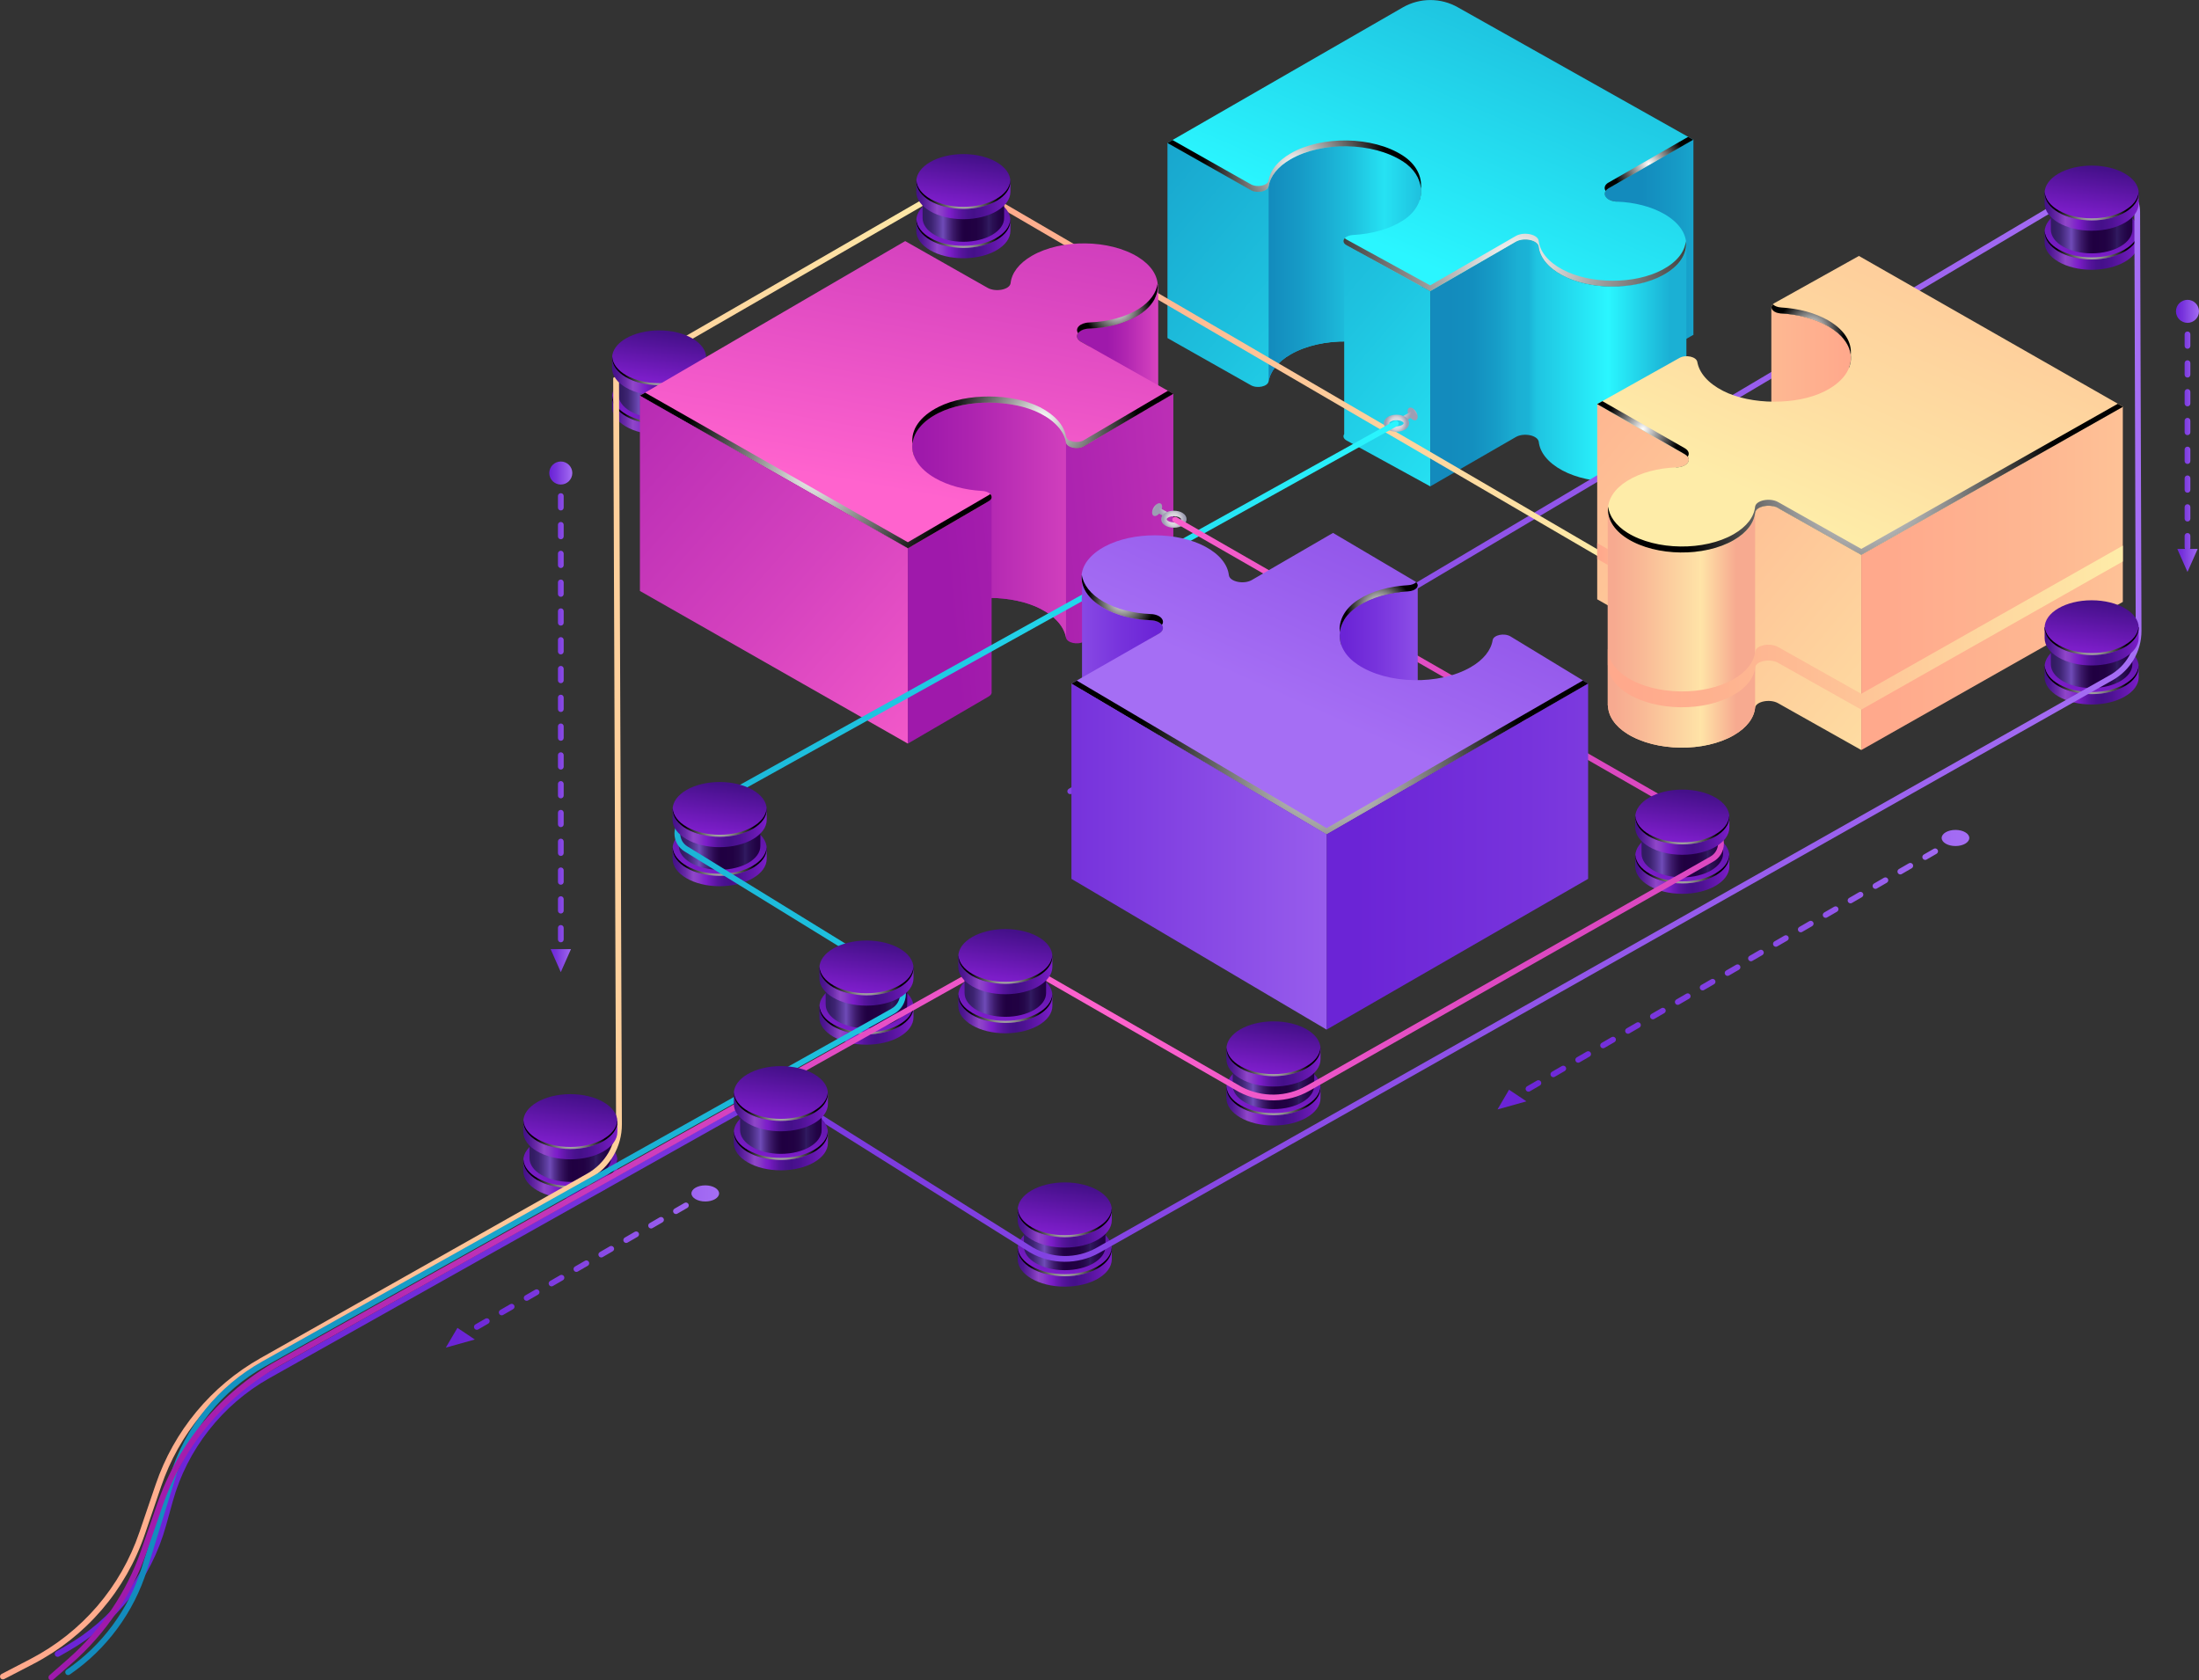 <svg xmlns="http://www.w3.org/2000/svg" xmlns:xlink="http://www.w3.org/1999/xlink" viewBox="0 0 381.89 291.82"><rect x="0" y="0" width="381.89" height="291.82" fill="#333333" stroke="none"/><defs><style>      .cls-1 {        fill: url(#New_Gradient_Swatch_copy_60-10);      }      .cls-2 {        fill: url(#New_Gradient_Swatch_copy_60-6);      }      .cls-3 {        fill: url(#New_Gradient_Swatch_copy_13-3);      }      .cls-4 {        fill: url(#New_Gradient_Swatch_copy_22-2);      }      .cls-5 {        fill: url(#Radial_Gradient_1-11);      }      .cls-5, .cls-6, .cls-7, .cls-8, .cls-9, .cls-10, .cls-11, .cls-12, .cls-13, .cls-14, .cls-15, .cls-16, .cls-17, .cls-18, .cls-19, .cls-20, .cls-21, .cls-22, .cls-23, .cls-24, .cls-25, .cls-26, .cls-27, .cls-28, .cls-29, .cls-30, .cls-31, .cls-32, .cls-33 {        mix-blend-mode: color-dodge;      }      .cls-34 {        fill: url(#New_Gradient_Swatch_copy_13-5);      }      .cls-35 {        fill: url(#New_Gradient_Swatch_copy_60-21);      }      .cls-6 {        fill: url(#Radial_Gradient_1-32);      }      .cls-36 {        fill: url(#Radial_Gradient_1-16);      }      .cls-7 {        fill: url(#New_Gradient_Swatch_copy_13-7);      }      .cls-37 {        fill: url(#New_Gradient_Swatch_copy_36-23);      }      .cls-38 {        fill: url(#linear-gradient-2);      }      .cls-8 {        fill: url(#Radial_Gradient_1);      }      .cls-39 {        fill: url(#New_Gradient_Swatch_copy_36-12);      }      .cls-9 {        fill: url(#Radial_Gradient_1-26);      }      .cls-40 {        fill: url(#New_Gradient_Swatch_copy_58-5);      }      .cls-41 {        fill: url(#New_Gradient_Swatch_copy_60-12);      }      .cls-42 {        fill: url(#New_Gradient_Swatch_copy_36-24);      }      .cls-43 {        fill: url(#Radial_Gradient_1-15);      }      .cls-44 {        fill: url(#New_Gradient_Swatch_copy_60-11);      }      .cls-45 {        fill: url(#New_Gradient_Swatch_copy_22-3);      }      .cls-46 {        fill: url(#New_Gradient_Swatch_copy_58-3);      }      .cls-47 {        fill: url(#New_Gradient_Swatch_copy_60-14);      }      .cls-48 {        fill: url(#New_Gradient_Swatch_copy_7-3);      }      .cls-49 {        fill: url(#Radial_Gradient_1-14);      }      .cls-50 {        fill: url(#New_Gradient_Swatch_copy_8-8);      }      .cls-51 {        fill: url(#New_Gradient_Swatch_copy_60-19);      }      .cls-52 {        fill: url(#New_Gradient_Swatch_copy_36-22);      }      .cls-53 {        fill: url(#New_Gradient_Swatch_copy_9-3);      }      .cls-54 {        fill: url(#New_Gradient_Swatch_copy_8-9);      }      .cls-55 {        fill: url(#New_Gradient_Swatch_copy_60-5);      }      .cls-56 {        fill: url(#New_Gradient_Swatch_copy_8-7);      }      .cls-57 {        fill: url(#New_Gradient_Swatch_copy_36-9);      }      .cls-58 {        fill: url(#New_Gradient_Swatch_copy_58-7);      }      .cls-59 {        fill: url(#New_Gradient_Swatch_copy_8-3);      }      .cls-60 {        fill: url(#New_Gradient_Swatch_copy_36-20);      }      .cls-61 {        fill: url(#New_Gradient_Swatch_copy_60-20);      }      .cls-62 {        fill: url(#New_Gradient_Swatch_copy_60-15);      }      .cls-63 {        fill: url(#New_Gradient_Swatch_copy_58-9);      }      .cls-64 {        fill: url(#New_Gradient_Swatch_copy_13-2);      }      .cls-65 {        fill: url(#New_Gradient_Swatch_copy_60-3);      }      .cls-66 {        fill: url(#New_Gradient_Swatch_copy_36-3);      }      .cls-67 {        fill: url(#New_Gradient_Swatch_copy_22-5);      }      .cls-68 {        fill: url(#New_Gradient_Swatch_copy_9-4);      }      .cls-69 {        fill: url(#New_Gradient_Swatch_copy_58-6);      }      .cls-70 {        fill: url(#New_Gradient_Swatch_copy_60-17);      }      .cls-71 {        fill: url(#Radial_Gradient_1-36);      }      .cls-11 {        fill: url(#New_Gradient_Swatch_copy_13-8);      }      .cls-72 {        fill: url(#New_Gradient_Swatch_copy_60);      }      .cls-12 {        fill: url(#Radial_Gradient_1-29);      }      .cls-73 {        fill: url(#New_Gradient_Swatch_copy_60-22);      }      .cls-74 {        fill: url(#New_Gradient_Swatch_copy_8-5);      }      .cls-75 {        fill: url(#New_Gradient_Swatch_copy_9);      }      .cls-13 {        fill: url(#Radial_Gradient_1-24);      }      .cls-14 {        fill: url(#Radial_Gradient_1-20);      }      .cls-76 {        fill: url(#Radial_Gradient_1-5);      }      .cls-77 {        fill: url(#Radial_Gradient_1-13);      }      .cls-78 {        fill: #eb4680;      }      .cls-79 {        fill: url(#New_Gradient_Swatch_copy_9-2);      }      .cls-15 {        fill: url(#Radial_Gradient_1-19);      }      .cls-80 {        fill: url(#New_Gradient_Swatch_copy_22-6);      }      .cls-81 {        fill: url(#New_Gradient_Swatch_copy_36-14);      }      .cls-16 {        fill: url(#New_Gradient_Swatch_copy_13-10);      }      .cls-82 {        fill: url(#Radial_Gradient_1-35);      }      .cls-83 {        fill: url(#New_Gradient_Swatch_copy_60-9);      }      .cls-84 {        fill: url(#Radial_Gradient_1-4);      }      .cls-85 {        fill: url(#New_Gradient_Swatch_copy_36-19);      }      .cls-86 {        fill: url(#New_Gradient_Swatch_copy_36-18);      }      .cls-87 {        fill: url(#Radial_Gradient_1-34);      }      .cls-88 {        fill: url(#Radial_Gradient_1-17);      }      .cls-89 {        fill: url(#New_Gradient_Swatch_copy_60-13);      }      .cls-17 {        fill: url(#Radial_Gradient_1-27);      }      .cls-90 {        isolation: isolate;      }      .cls-91 {        fill: url(#New_Gradient_Swatch_copy_60-24);      }      .cls-92 {        fill: url(#New_Gradient_Swatch_copy_36-2);      }      .cls-93 {        fill: url(#New_Gradient_Swatch_copy_36-6);      }      .cls-94 {        fill: url(#New_Gradient_Swatch_copy_36-13);      }      .cls-95 {        fill: url(#New_Gradient_Swatch_copy_7-4);      }      .cls-96 {        fill: url(#New_Gradient_Swatch_copy_22-4);      }      .cls-97 {        fill: url(#New_Gradient_Swatch_copy_8);      }      .cls-18 {        fill: url(#Radial_Gradient_1-23);      }      .cls-98 {        fill: url(#New_Gradient_Swatch_copy_13);      }      .cls-19 {        fill: url(#Radial_Gradient_1-3);      }      .cls-99 {        fill: url(#New_Gradient_Swatch_copy_17);      }      .cls-20 {        fill: url(#Radial_Gradient_1-30);      }      .cls-100 {        fill: url(#New_Gradient_Swatch_copy_36-21);      }      .cls-101 {        fill: url(#New_Gradient_Swatch_copy_8-6);      }      .cls-102 {        fill: url(#New_Gradient_Swatch_copy_58-4);      }      .cls-103 {        fill: url(#New_Gradient_Swatch_copy_13-6);      }      .cls-21 {        fill: url(#Radial_Gradient_1-8);      }      .cls-104 {        fill: url(#New_Gradient_Swatch_copy_7-5);      }      .cls-105 {        fill: url(#Radial_Gradient_1-18);      }      .cls-106 {        fill: url(#New_Gradient_Swatch_copy_9-6);      }      .cls-107 {        fill: url(#New_Gradient_Swatch_copy_7-2);      }      .cls-108 {        fill: url(#New_Gradient_Swatch_copy_60-16);      }      .cls-109 {        fill: url(#New_Gradient_Swatch_copy_60-18);      }      .cls-110 {        fill: url(#New_Gradient_Swatch_copy_60-23);      }      .cls-22 {        fill: url(#Radial_Gradient_1-28);      }      .cls-111 {        fill: url(#New_Gradient_Swatch_copy_36-15);      }      .cls-23 {        fill: url(#Radial_Gradient_1-10);      }      .cls-112 {        fill: url(#New_Gradient_Swatch_copy_22);      }      .cls-24 {        fill: url(#Radial_Gradient_1-2);      }      .cls-113 {        fill: url(#New_Gradient_Swatch_copy_58-11);      }      .cls-114 {        fill: url(#New_Gradient_Swatch_copy_58);      }      .cls-115 {        fill: url(#New_Gradient_Swatch_copy_8-4);      }      .cls-116 {        fill: url(#New_Gradient_Swatch_copy_36);      }      .cls-25 {        fill: url(#Radial_Gradient_1-12);      }      .cls-117 {        fill: url(#New_Gradient_Swatch_copy_58-10);      }      .cls-26 {        fill: url(#Radial_Gradient_1-22);      }      .cls-118 {        fill: url(#New_Gradient_Swatch_copy_58-12);      }      .cls-119 {        fill: url(#New_Gradient_Swatch_copy_60-8);      }      .cls-120 {        fill: url(#New_Gradient_Swatch_copy_36-4);      }      .cls-121 {        fill: url(#New_Gradient_Swatch_copy_36-7);      }      .cls-122 {        fill: url(#New_Gradient_Swatch_copy_36-16);      }      .cls-123 {        fill: url(#New_Gradient_Swatch_copy_36-10);      }      .cls-124 {        fill: url(#New_Gradient_Swatch_copy_58-2);      }      .cls-27 {        fill: url(#Radial_Gradient_1-25);      }      .cls-125 {        fill: url(#New_Gradient_Swatch_copy_8-2);      }      .cls-126 {        fill: url(#New_Gradient_Swatch_copy_60-7);      }      .cls-28 {        fill: url(#Radial_Gradient_1-9);      }      .cls-127 {        fill: url(#New_Gradient_Swatch_copy_36-5);      }      .cls-128 {        fill: url(#New_Gradient_Swatch_copy_18);      }      .cls-129 {        fill: url(#New_Gradient_Swatch_copy_13-4);      }      .cls-29 {        fill: url(#Radial_Gradient_1-21);      }      .cls-130 {        fill: url(#New_Gradient_Swatch_copy_7);      }      .cls-131 {        fill: url(#New_Gradient_Swatch_copy_60-2);      }      .cls-132 {        fill: url(#New_Gradient_Swatch_copy_36-11);      }      .cls-133 {        fill: url(#linear-gradient);      }      .cls-30 {        fill: url(#Radial_Gradient_1-7);      }      .cls-134 {        fill: url(#New_Gradient_Swatch_copy_60-4);      }      .cls-31 {        fill: url(#Radial_Gradient_1-31);      }      .cls-32 {        fill: url(#Radial_Gradient_1-33);      }      .cls-135 {        fill: url(#New_Gradient_Swatch_copy_9-5);      }      .cls-136 {        fill: url(#New_Gradient_Swatch_copy_36-17);      }      .cls-137 {        fill: url(#New_Gradient_Swatch_copy_58-8);      }      .cls-138 {        fill: url(#Radial_Gradient_1-6);      }      .cls-33 {        fill: url(#New_Gradient_Swatch_copy_13-9);      }      .cls-139 {        fill: url(#New_Gradient_Swatch_copy_36-8);      }    </style><linearGradient id="New_Gradient_Swatch_copy_60" data-name="New Gradient Swatch copy 60" x1="90.88" y1="204.82" x2="107.22" y2="204.82" gradientUnits="userSpaceOnUse"><stop offset=".01" stop-color="#45108a"></stop><stop offset=".06" stop-color="#4f1792"></stop><stop offset=".14" stop-color="#6a2ba9"></stop><stop offset=".22" stop-color="#8f46c9"></stop><stop offset=".27" stop-color="#8a3cc9"></stop><stop offset=".34" stop-color="#7e22c9"></stop><stop offset=".36" stop-color="#7c1dc9"></stop><stop offset=".41" stop-color="#6b19b5"></stop><stop offset=".48" stop-color="#56149d"></stop><stop offset=".55" stop-color="#49118f"></stop><stop offset=".61" stop-color="#45108a"></stop><stop offset=".71" stop-color="#4e1294"></stop><stop offset=".88" stop-color="#6718b1"></stop><stop offset="1" stop-color="#7c1dc9"></stop></linearGradient><linearGradient id="New_Gradient_Swatch_copy_36" data-name="New Gradient Swatch copy 36" x1="100.39" y1="190.67" x2="98.51" y2="205.86" gradientUnits="userSpaceOnUse"><stop offset=".1" stop-color="#45108a"></stop><stop offset="1" stop-color="#7c1dc9"></stop></linearGradient><radialGradient id="Radial_Gradient_1" data-name="Radial Gradient 1" cx="99.05" cy="203.85" fx="99.05" fy="203.85" r="6.03" gradientUnits="userSpaceOnUse"><stop offset="0" stop-color="#fff"></stop><stop offset="1" stop-color="#000"></stop></radialGradient><linearGradient id="New_Gradient_Swatch_copy_58" data-name="New Gradient Swatch copy 58" x1="91.97" y1="199.88" x2="106.12" y2="199.88" gradientUnits="userSpaceOnUse"><stop offset="0" stop-color="#311b61"></stop><stop offset=".05" stop-color="#341d65"></stop><stop offset=".11" stop-color="#3d2472"></stop><stop offset=".16" stop-color="#4d3088"></stop><stop offset=".22" stop-color="#6241a6"></stop><stop offset=".25" stop-color="#6f4bb8"></stop><stop offset=".31" stop-color="#53308e"></stop><stop offset=".37" stop-color="#3d1b6c"></stop><stop offset=".43" stop-color="#2d0c54"></stop><stop offset=".48" stop-color="#230346"></stop><stop offset=".52" stop-color="#200041"></stop><stop offset=".66" stop-color="#210143"></stop><stop offset=".73" stop-color="#25084a"></stop><stop offset=".79" stop-color="#2c1357"></stop><stop offset=".81" stop-color="#311b61"></stop><stop offset=".86" stop-color="#2a1054"></stop><stop offset=".94" stop-color="#220446"></stop><stop offset="1" stop-color="#200041"></stop></linearGradient><linearGradient id="New_Gradient_Swatch_copy_60-2" data-name="New Gradient Swatch copy 60" x1="355.08" y1="119.05" x2="371.42" y2="119.05" xlink:href="#New_Gradient_Swatch_copy_60"></linearGradient><linearGradient id="New_Gradient_Swatch_copy_36-2" data-name="New Gradient Swatch copy 36" x1="364.59" y1="104.9" x2="362.71" y2="120.09" xlink:href="#New_Gradient_Swatch_copy_36"></linearGradient><radialGradient id="Radial_Gradient_1-2" data-name="Radial Gradient 1" cx="363.25" cy="118.08" fx="363.25" fy="118.08" r="6.03" xlink:href="#Radial_Gradient_1"></radialGradient><linearGradient id="New_Gradient_Swatch_copy_58-2" data-name="New Gradient Swatch copy 58" x1="356.17" y1="114.1" x2="370.32" y2="114.1" xlink:href="#New_Gradient_Swatch_copy_58"></linearGradient><linearGradient id="New_Gradient_Swatch_copy_60-3" data-name="New Gradient Swatch copy 60" x1="176.74" y1="220.15" x2="193.08" y2="220.15" xlink:href="#New_Gradient_Swatch_copy_60"></linearGradient><linearGradient id="New_Gradient_Swatch_copy_36-3" data-name="New Gradient Swatch copy 36" x1="186.25" y1="206" x2="184.37" y2="221.19" xlink:href="#New_Gradient_Swatch_copy_36"></linearGradient><radialGradient id="Radial_Gradient_1-3" data-name="Radial Gradient 1" cx="184.91" cy="219.18" fx="184.91" fy="219.18" r="6.03" xlink:href="#Radial_Gradient_1"></radialGradient><linearGradient id="New_Gradient_Swatch_copy_58-3" data-name="New Gradient Swatch copy 58" x1="177.83" y1="215.2" x2="191.98" y2="215.2" xlink:href="#New_Gradient_Swatch_copy_58"></linearGradient><linearGradient id="New_Gradient_Swatch_copy_7" data-name="New Gradient Swatch copy 7" x1="283.9" y1="44.71" x2="315.59" y2="44.71" gradientUnits="userSpaceOnUse"><stop offset=".04" stop-color="#138bbd"></stop><stop offset=".23" stop-color="#169ac6"></stop><stop offset=".59" stop-color="#1ec2df"></stop><stop offset="1" stop-color="#2af6ff"></stop></linearGradient><linearGradient id="New_Gradient_Swatch_copy_7-2" data-name="New Gradient Swatch copy 7" x1="170.13" y1="-2.31" x2="265.33" y2="79.56" xlink:href="#New_Gradient_Swatch_copy_7"></linearGradient><linearGradient id="linear-gradient" x1="219.73" y1="45.82" x2="254.26" y2="45.82" gradientUnits="userSpaceOnUse"><stop offset=".02" stop-color="#138bbd"></stop><stop offset=".17" stop-color="#169ac6"></stop><stop offset=".33" stop-color="#1bb0d4"></stop><stop offset=".43" stop-color="#1ebfdd"></stop><stop offset=".6" stop-color="#26e2f3"></stop><stop offset=".87" stop-color="#1bb0d4"></stop></linearGradient><linearGradient id="New_Gradient_Swatch_copy_7-3" data-name="New Gradient Swatch copy 7" x1="176.83" y1="8.26" x2="272.03" y2="90.13" xlink:href="#New_Gradient_Swatch_copy_7"></linearGradient><linearGradient id="linear-gradient-2" x1="251.25" y1="63.04" x2="295.72" y2="63.04" gradientUnits="userSpaceOnUse"><stop offset=".01" stop-color="#138bbd"></stop><stop offset=".1" stop-color="#138fbf"></stop><stop offset=".19" stop-color="#169cc7"></stop><stop offset=".28" stop-color="#1bb0d4"></stop><stop offset=".32" stop-color="#1bb3d6"></stop><stop offset=".34" stop-color="#1dbedd"></stop><stop offset=".35" stop-color="#1fc4e1"></stop><stop offset=".63" stop-color="#2af6ff"></stop><stop offset=".87" stop-color="#1bb0d4"></stop></linearGradient><linearGradient id="New_Gradient_Swatch_copy_7-4" data-name="New Gradient Swatch copy 7" x1="287.66" y1="-57.67" x2="243.39" y2="44.2" xlink:href="#New_Gradient_Swatch_copy_7"></linearGradient><radialGradient id="Radial_Gradient_1-4" data-name="Radial Gradient 1" cx="224.77" cy="28.81" fx="224.77" fy="28.81" r="15.89" xlink:href="#Radial_Gradient_1"></radialGradient><radialGradient id="Radial_Gradient_1-5" data-name="Radial Gradient 1" cx="263.07" cy="45.58" fx="263.07" fy="45.58" r="40.13" xlink:href="#Radial_Gradient_1"></radialGradient><radialGradient id="Radial_Gradient_1-6" data-name="Radial Gradient 1" cx="286.36" cy="28.46" fx="286.36" fy="28.46" r="6.37" xlink:href="#Radial_Gradient_1"></radialGradient><linearGradient id="New_Gradient_Swatch_copy_60-4" data-name="New Gradient Swatch copy 60" x1="355.08" y1="43.55" x2="371.42" y2="43.55" xlink:href="#New_Gradient_Swatch_copy_60"></linearGradient><linearGradient id="New_Gradient_Swatch_copy_36-4" data-name="New Gradient Swatch copy 36" x1="364.59" y1="29.4" x2="362.71" y2="44.6" xlink:href="#New_Gradient_Swatch_copy_36"></linearGradient><radialGradient id="Radial_Gradient_1-7" data-name="Radial Gradient 1" cx="363.25" cy="42.58" fx="363.25" fy="42.58" r="6.03" xlink:href="#Radial_Gradient_1"></radialGradient><linearGradient id="New_Gradient_Swatch_copy_13" data-name="New Gradient Swatch copy 13" x1="9.5" y1="159.37" x2="371.9" y2="159.37" gradientUnits="userSpaceOnUse"><stop offset=".04" stop-color="#6b24d6"></stop><stop offset=".29" stop-color="#7733dc"></stop><stop offset=".79" stop-color="#965bec"></stop><stop offset="1" stop-color="#a56ef4"></stop></linearGradient><linearGradient id="New_Gradient_Swatch_copy_58-4" data-name="New Gradient Swatch copy 58" x1="356.17" y1="38.61" x2="370.32" y2="38.61" xlink:href="#New_Gradient_Swatch_copy_58"></linearGradient><linearGradient id="New_Gradient_Swatch_copy_60-5" data-name="New Gradient Swatch copy 60" x1="355.08" y1="36.78" x2="371.42" y2="36.78" xlink:href="#New_Gradient_Swatch_copy_60"></linearGradient><linearGradient id="New_Gradient_Swatch_copy_36-5" data-name="New Gradient Swatch copy 36" x1="364.02" y1="28.18" x2="362.67" y2="37.48" xlink:href="#New_Gradient_Swatch_copy_36"></linearGradient><radialGradient id="Radial_Gradient_1-8" data-name="Radial Gradient 1" cx="363.25" cy="35.81" fx="363.25" fy="35.81" r="6.03" xlink:href="#Radial_Gradient_1"></radialGradient><linearGradient id="New_Gradient_Swatch_copy_8" data-name="New Gradient Swatch copy 8" x1="164.31" y1="63.32" x2="278.51" y2="63.32" gradientTransform="translate(164.56 -159.84) rotate(59.75)" gradientUnits="userSpaceOnUse"><stop offset=".04" stop-color="#ffa98c"></stop><stop offset=".32" stop-color="#feb892"></stop><stop offset=".86" stop-color="#fee0a3"></stop><stop offset="1" stop-color="#feeca8"></stop></linearGradient><linearGradient id="New_Gradient_Swatch_copy_60-6" data-name="New Gradient Swatch copy 60" x1="142.3" y1="178.13" x2="158.64" y2="178.13" xlink:href="#New_Gradient_Swatch_copy_60"></linearGradient><linearGradient id="New_Gradient_Swatch_copy_36-6" data-name="New Gradient Swatch copy 36" x1="151.82" y1="163.98" x2="149.94" y2="179.18" xlink:href="#New_Gradient_Swatch_copy_36"></linearGradient><radialGradient id="Radial_Gradient_1-9" data-name="Radial Gradient 1" cx="150.47" cy="177.16" fx="150.47" fy="177.16" r="6.03" xlink:href="#Radial_Gradient_1"></radialGradient><linearGradient id="New_Gradient_Swatch_copy_58-5" data-name="New Gradient Swatch copy 58" x1="143.4" y1="173.19" x2="157.55" y2="173.19" xlink:href="#New_Gradient_Swatch_copy_58"></linearGradient><linearGradient id="New_Gradient_Swatch_copy_60-7" data-name="New Gradient Swatch copy 60" x1="116.81" y1="150.61" x2="133.15" y2="150.61" xlink:href="#New_Gradient_Swatch_copy_60"></linearGradient><linearGradient id="New_Gradient_Swatch_copy_36-7" data-name="New Gradient Swatch copy 36" x1="126.32" y1="136.46" x2="124.44" y2="151.65" xlink:href="#New_Gradient_Swatch_copy_36"></linearGradient><radialGradient id="Radial_Gradient_1-10" data-name="Radial Gradient 1" cx="124.98" cy="149.64" fx="124.98" fy="149.64" r="6.03" xlink:href="#Radial_Gradient_1"></radialGradient><linearGradient id="New_Gradient_Swatch_copy_58-6" data-name="New Gradient Swatch copy 58" x1="117.9" y1="145.66" x2="132.05" y2="145.66" xlink:href="#New_Gradient_Swatch_copy_58"></linearGradient><linearGradient id="New_Gradient_Swatch_copy_60-8" data-name="New Gradient Swatch copy 60" x1="106.3" y1="72.18" x2="122.64" y2="72.18" xlink:href="#New_Gradient_Swatch_copy_60"></linearGradient><linearGradient id="New_Gradient_Swatch_copy_36-8" data-name="New Gradient Swatch copy 36" x1="115.81" y1="58.02" x2="113.94" y2="73.22" xlink:href="#New_Gradient_Swatch_copy_36"></linearGradient><radialGradient id="Radial_Gradient_1-11" data-name="Radial Gradient 1" cx="114.47" cy="71.21" fx="114.47" fy="71.21" r="6.03" xlink:href="#Radial_Gradient_1"></radialGradient><linearGradient id="New_Gradient_Swatch_copy_58-7" data-name="New Gradient Swatch copy 58" x1="107.39" y1="67.23" x2="121.55" y2="67.23" xlink:href="#New_Gradient_Swatch_copy_58"></linearGradient><radialGradient id="New_Gradient_Swatch_copy_22" data-name="New Gradient Swatch copy 22" cx="247.82" cy="70.32" fx="247.82" fy="70.32" r="2.53" gradientUnits="userSpaceOnUse"><stop offset="0" stop-color="#eeebf2"></stop><stop offset=".58" stop-color="#d4d1d8"></stop><stop offset=".94" stop-color="#a5a5b8"></stop><stop offset="1" stop-color="#9d9eb3"></stop></radialGradient><linearGradient id="New_Gradient_Swatch_copy_8-2" data-name="New Gradient Swatch copy 8" x1="0" y1="161.28" x2="167.24" y2="161.28" gradientTransform="matrix(1,0,0,1,0,0)" xlink:href="#New_Gradient_Swatch_copy_8"></linearGradient><linearGradient id="New_Gradient_Swatch_copy_60-9" data-name="New Gradient Swatch copy 60" x1="106.3" y1="65.4" x2="122.64" y2="65.4" xlink:href="#New_Gradient_Swatch_copy_60"></linearGradient><linearGradient id="New_Gradient_Swatch_copy_36-9" data-name="New Gradient Swatch copy 36" x1="115.24" y1="56.8" x2="113.9" y2="66.1" xlink:href="#New_Gradient_Swatch_copy_36"></linearGradient><radialGradient id="Radial_Gradient_1-12" data-name="Radial Gradient 1" cx="114.47" cy="64.43" fx="114.47" fy="64.43" r="6.03" xlink:href="#Radial_Gradient_1"></radialGradient><radialGradient id="New_Gradient_Swatch_copy_22-2" data-name="New Gradient Swatch copy 22" cx="4474.01" cy="71.04" fx="4474.01" fy="71.04" r="3.07" gradientTransform="translate(4716.12) rotate(-180) scale(1 -1)" xlink:href="#New_Gradient_Swatch_copy_22"></radialGradient><radialGradient id="New_Gradient_Swatch_copy_22-3" data-name="New Gradient Swatch copy 22" cx="4473.6" cy="73.5" fx="4473.6" fy="73.5" r="1.87" gradientTransform="translate(4716.12) rotate(-180) scale(1 -1)" xlink:href="#New_Gradient_Swatch_copy_22"></radialGradient><linearGradient id="New_Gradient_Swatch_copy_9" data-name="New Gradient Swatch copy 9" x1="191.8" y1="70.11" x2="205.89" y2="70.11" gradientUnits="userSpaceOnUse"><stop offset=".04" stop-color="#9f19ab"></stop><stop offset=".24" stop-color="#ae24b0"></stop><stop offset=".65" stop-color="#d643bf"></stop><stop offset="1" stop-color="#ff63ce"></stop></linearGradient><linearGradient id="New_Gradient_Swatch_copy_9-2" data-name="New Gradient Swatch copy 9" x1="158.73" y1="92.71" x2="280.59" y2="81.28" xlink:href="#New_Gradient_Swatch_copy_9"></linearGradient><linearGradient id="New_Gradient_Swatch_copy_9-3" data-name="New Gradient Swatch copy 9" x1="158.44" y1="90.33" x2="203.35" y2="90.33" xlink:href="#New_Gradient_Swatch_copy_9"></linearGradient><linearGradient id="New_Gradient_Swatch_copy_9-4" data-name="New Gradient Swatch copy 9" x1="160.18" y1="108.2" x2="282.04" y2="96.78" xlink:href="#New_Gradient_Swatch_copy_9"></linearGradient><linearGradient id="New_Gradient_Swatch_copy_9-5" data-name="New Gradient Swatch copy 9" x1="175.86" y1="-32.97" x2="154.44" y2="85.08" xlink:href="#New_Gradient_Swatch_copy_9"></linearGradient><radialGradient id="Radial_Gradient_1-13" data-name="Radial Gradient 1" cx="194.05" cy="53.53" fx="194.05" fy="53.53" r="5.83" xlink:href="#Radial_Gradient_1"></radialGradient><radialGradient id="Radial_Gradient_1-14" data-name="Radial Gradient 1" cx="181.09" cy="72.84" fx="181.09" fy="72.84" r="16.41" xlink:href="#Radial_Gradient_1"></radialGradient><radialGradient id="Radial_Gradient_1-15" data-name="Radial Gradient 1" cx="141.67" cy="81.71" fx="141.67" fy="81.71" r="23.63" xlink:href="#Radial_Gradient_1"></radialGradient><linearGradient id="New_Gradient_Swatch_copy_9-6" data-name="New Gradient Swatch copy 9" x1="72.95" y1="44.73" x2="173.86" y2="133.74" xlink:href="#New_Gradient_Swatch_copy_9"></linearGradient><linearGradient id="New_Gradient_Swatch_copy_7-5" data-name="New Gradient Swatch copy 7" x1="11.33" y1="181.98" x2="242.9" y2="181.98" xlink:href="#New_Gradient_Swatch_copy_7"></linearGradient><linearGradient id="New_Gradient_Swatch_copy_8-3" data-name="New Gradient Swatch copy 8" x1="242.88" y1="56.07" x2="332.37" y2="131.28" gradientTransform="matrix(1,0,0,1,0,0)" xlink:href="#New_Gradient_Swatch_copy_8"></linearGradient><linearGradient id="New_Gradient_Swatch_copy_8-4" data-name="New Gradient Swatch copy 8" x1="277.37" y1="100.12" x2="293.28" y2="100.12" gradientTransform="matrix(1,0,0,1,0,0)" xlink:href="#New_Gradient_Swatch_copy_8"></linearGradient><linearGradient id="New_Gradient_Swatch_copy_8-5" data-name="New Gradient Swatch copy 8" x1="322.23" y1="73.78" x2="278.44" y2="73.78" gradientTransform="matrix(1,0,0,1,0,0)" xlink:href="#New_Gradient_Swatch_copy_8"></linearGradient><linearGradient id="New_Gradient_Swatch_copy_8-6" data-name="New Gradient Swatch copy 8" x1="323.24" y1="100.44" x2="424.25" y2="100.44" gradientTransform="matrix(1,0,0,1,0,0)" xlink:href="#New_Gradient_Swatch_copy_8"></linearGradient><linearGradient id="New_Gradient_Swatch_copy_8-7" data-name="New Gradient Swatch copy 8" x1="251.92" y1="69.09" x2="341.41" y2="144.3" gradientTransform="matrix(1,0,0,1,0,0)" xlink:href="#New_Gradient_Swatch_copy_8"></linearGradient><linearGradient id="New_Gradient_Swatch_copy_17" data-name="New Gradient Swatch copy 17" x1="279.23" y1="109.24" x2="304.8" y2="109.24" gradientUnits="userSpaceOnUse"><stop offset=".04" stop-color="#f7aa90"></stop><stop offset=".23" stop-color="#f9b996"></stop><stop offset=".61" stop-color="#fee1a6"></stop><stop offset=".63" stop-color="#ffe4a7"></stop><stop offset=".87" stop-color="#f7aa90"></stop></linearGradient><linearGradient id="New_Gradient_Swatch_copy_8-8" data-name="New Gradient Swatch copy 8" x1="279.23" y1="109" x2="368.66" y2="109" gradientTransform="matrix(1,0,0,1,0,0)" xlink:href="#New_Gradient_Swatch_copy_8"></linearGradient><linearGradient id="New_Gradient_Swatch_copy_8-9" data-name="New Gradient Swatch copy 8" x1="361.86" y1="-17.35" x2="314.26" y2="90.23" gradientTransform="matrix(1,0,0,1,0,0)" xlink:href="#New_Gradient_Swatch_copy_8"></linearGradient><radialGradient id="Radial_Gradient_1-16" data-name="Radial Gradient 1" cx="314.54" cy="57.22" fx="314.54" fy="57.22" r="5.77" xlink:href="#Radial_Gradient_1"></radialGradient><radialGradient id="Radial_Gradient_1-17" data-name="Radial Gradient 1" cx="323.98" cy="83.23" fx="323.98" fy="83.23" r="32.96" xlink:href="#Radial_Gradient_1"></radialGradient><radialGradient id="Radial_Gradient_1-18" data-name="Radial Gradient 1" cx="285.32" cy="74.49" fx="285.32" fy="74.49" r="6.58" xlink:href="#Radial_Gradient_1"></radialGradient><radialGradient id="New_Gradient_Swatch_copy_22-4" data-name="New Gradient Swatch copy 22" cx="4462.98" cy="86.94" fx="4462.98" fy="86.94" r="2.53" gradientTransform="translate(4661.44) rotate(-180) scale(1 -1)" xlink:href="#New_Gradient_Swatch_copy_22"></radialGradient><linearGradient id="New_Gradient_Swatch_copy_60-10" data-name="New Gradient Swatch copy 60" x1="283.99" y1="151.93" x2="300.33" y2="151.93" xlink:href="#New_Gradient_Swatch_copy_60"></linearGradient><linearGradient id="New_Gradient_Swatch_copy_36-10" data-name="New Gradient Swatch copy 36" x1="293.5" y1="137.78" x2="291.63" y2="152.97" xlink:href="#New_Gradient_Swatch_copy_36"></linearGradient><radialGradient id="Radial_Gradient_1-19" data-name="Radial Gradient 1" cx="292.16" cy="150.96" fx="292.16" fy="150.96" r="6.03" xlink:href="#Radial_Gradient_1"></radialGradient><linearGradient id="New_Gradient_Swatch_copy_58-8" data-name="New Gradient Swatch copy 58" x1="285.08" y1="146.99" x2="299.24" y2="146.99" xlink:href="#New_Gradient_Swatch_copy_58"></linearGradient><linearGradient id="New_Gradient_Swatch_copy_60-11" data-name="New Gradient Swatch copy 60" x1="212.99" y1="192.18" x2="229.33" y2="192.18" xlink:href="#New_Gradient_Swatch_copy_60"></linearGradient><linearGradient id="New_Gradient_Swatch_copy_36-11" data-name="New Gradient Swatch copy 36" x1="222.5" y1="178.02" x2="220.63" y2="193.22" xlink:href="#New_Gradient_Swatch_copy_36"></linearGradient><radialGradient id="Radial_Gradient_1-20" data-name="Radial Gradient 1" cx="221.16" cy="191.21" fx="221.16" fy="191.21" r="6.03" xlink:href="#Radial_Gradient_1"></radialGradient><radialGradient id="New_Gradient_Swatch_copy_22-5" data-name="New Gradient Swatch copy 22" cx="204.27" cy="87.71" fx="204.27" fy="87.71" r="3.07" xlink:href="#New_Gradient_Swatch_copy_22"></radialGradient><radialGradient id="New_Gradient_Swatch_copy_22-6" data-name="New Gradient Swatch copy 22" cx="203.86" cy="90.18" fx="203.86" fy="90.18" r="1.87" xlink:href="#New_Gradient_Swatch_copy_22"></radialGradient><linearGradient id="New_Gradient_Swatch_copy_58-9" data-name="New Gradient Swatch copy 58" x1="214.08" y1="187.23" x2="228.24" y2="187.23" xlink:href="#New_Gradient_Swatch_copy_58"></linearGradient><linearGradient id="New_Gradient_Swatch_copy_18" data-name="New Gradient Swatch copy 18" x1="8.42" y1="190.8" x2="299.37" y2="190.8" gradientUnits="userSpaceOnUse"><stop offset=".04" stop-color="#9f19ab"></stop><stop offset=".16" stop-color="#ae24b0"></stop><stop offset=".41" stop-color="#d643bf"></stop><stop offset=".63" stop-color="#ff63ce"></stop><stop offset=".87" stop-color="#dc48c1"></stop></linearGradient><linearGradient id="New_Gradient_Swatch_copy_60-12" data-name="New Gradient Swatch copy 60" x1="355.08" y1="112.27" x2="371.42" y2="112.27" xlink:href="#New_Gradient_Swatch_copy_60"></linearGradient><linearGradient id="New_Gradient_Swatch_copy_36-12" data-name="New Gradient Swatch copy 36" x1="364.02" y1="103.67" x2="362.67" y2="112.97" xlink:href="#New_Gradient_Swatch_copy_36"></linearGradient><radialGradient id="Radial_Gradient_1-21" data-name="Radial Gradient 1" cx="363.25" cy="111.3" fx="363.25" fy="111.3" r="6.03" xlink:href="#Radial_Gradient_1"></radialGradient><linearGradient id="New_Gradient_Swatch_copy_60-13" data-name="New Gradient Swatch copy 60" x1="283.99" y1="145.15" x2="300.33" y2="145.15" xlink:href="#New_Gradient_Swatch_copy_60"></linearGradient><linearGradient id="New_Gradient_Swatch_copy_36-13" data-name="New Gradient Swatch copy 36" x1="292.93" y1="136.56" x2="291.59" y2="145.85" xlink:href="#New_Gradient_Swatch_copy_36"></linearGradient><radialGradient id="Radial_Gradient_1-22" data-name="Radial Gradient 1" cx="292.16" cy="144.18" fx="292.16" fy="144.18" r="6.03" xlink:href="#Radial_Gradient_1"></radialGradient><linearGradient id="New_Gradient_Swatch_copy_60-14" data-name="New Gradient Swatch copy 60" x1="166.42" y1="176.15" x2="182.76" y2="176.15" xlink:href="#New_Gradient_Swatch_copy_60"></linearGradient><linearGradient id="New_Gradient_Swatch_copy_36-14" data-name="New Gradient Swatch copy 36" x1="175.94" y1="162" x2="174.06" y2="177.19" xlink:href="#New_Gradient_Swatch_copy_36"></linearGradient><radialGradient id="Radial_Gradient_1-23" data-name="Radial Gradient 1" cx="174.59" cy="175.18" fx="174.59" fy="175.18" r="6.03" xlink:href="#Radial_Gradient_1"></radialGradient><linearGradient id="New_Gradient_Swatch_copy_58-10" data-name="New Gradient Swatch copy 58" x1="167.51" y1="171.2" x2="181.67" y2="171.2" xlink:href="#New_Gradient_Swatch_copy_58"></linearGradient><linearGradient id="New_Gradient_Swatch_copy_60-15" data-name="New Gradient Swatch copy 60" x1="166.42" y1="169.37" x2="182.76" y2="169.37" xlink:href="#New_Gradient_Swatch_copy_60"></linearGradient><linearGradient id="New_Gradient_Swatch_copy_36-15" data-name="New Gradient Swatch copy 36" x1="175.36" y1="160.77" x2="174.02" y2="170.07" xlink:href="#New_Gradient_Swatch_copy_36"></linearGradient><radialGradient id="Radial_Gradient_1-24" data-name="Radial Gradient 1" cx="174.59" cy="168.4" fx="174.59" fy="168.4" r="6.03" xlink:href="#Radial_Gradient_1"></radialGradient><linearGradient id="New_Gradient_Swatch_copy_60-16" data-name="New Gradient Swatch copy 60" x1="176.74" y1="213.37" x2="193.08" y2="213.37" xlink:href="#New_Gradient_Swatch_copy_60"></linearGradient><linearGradient id="New_Gradient_Swatch_copy_36-16" data-name="New Gradient Swatch copy 36" x1="185.68" y1="204.78" x2="184.33" y2="214.07" xlink:href="#New_Gradient_Swatch_copy_36"></linearGradient><radialGradient id="Radial_Gradient_1-25" data-name="Radial Gradient 1" cx="184.91" cy="212.4" fx="184.91" fy="212.4" r="6.03" xlink:href="#Radial_Gradient_1"></radialGradient><linearGradient id="New_Gradient_Swatch_copy_60-17" data-name="New Gradient Swatch copy 60" x1="159.13" y1="41.55" x2="175.47" y2="41.55" xlink:href="#New_Gradient_Swatch_copy_60"></linearGradient><linearGradient id="New_Gradient_Swatch_copy_36-17" data-name="New Gradient Swatch copy 36" x1="168.65" y1="27.4" x2="166.77" y2="42.6" xlink:href="#New_Gradient_Swatch_copy_36"></linearGradient><radialGradient id="Radial_Gradient_1-26" data-name="Radial Gradient 1" cx="167.3" cy="40.58" fx="167.3" fy="40.58" r="6.03" xlink:href="#Radial_Gradient_1"></radialGradient><linearGradient id="New_Gradient_Swatch_copy_58-11" data-name="New Gradient Swatch copy 58" x1="160.23" y1="36.61" x2="174.38" y2="36.61" xlink:href="#New_Gradient_Swatch_copy_58"></linearGradient><linearGradient id="New_Gradient_Swatch_copy_60-18" data-name="New Gradient Swatch copy 60" x1="159.13" y1="34.78" x2="175.47" y2="34.78" xlink:href="#New_Gradient_Swatch_copy_60"></linearGradient><linearGradient id="New_Gradient_Swatch_copy_36-18" data-name="New Gradient Swatch copy 36" x1="168.07" y1="26.18" x2="166.73" y2="35.47" xlink:href="#New_Gradient_Swatch_copy_36"></linearGradient><radialGradient id="Radial_Gradient_1-27" data-name="Radial Gradient 1" cx="167.3" cy="33.81" fx="167.3" fy="33.81" r="6.03" xlink:href="#Radial_Gradient_1"></radialGradient><linearGradient id="New_Gradient_Swatch_copy_60-19" data-name="New Gradient Swatch copy 60" x1="127.44" y1="199.95" x2="143.78" y2="199.95" xlink:href="#New_Gradient_Swatch_copy_60"></linearGradient><linearGradient id="New_Gradient_Swatch_copy_36-19" data-name="New Gradient Swatch copy 36" x1="136.95" y1="185.8" x2="135.08" y2="200.99" xlink:href="#New_Gradient_Swatch_copy_36"></linearGradient><radialGradient id="Radial_Gradient_1-28" data-name="Radial Gradient 1" cx="135.61" cy="198.98" fx="135.61" fy="198.98" xlink:href="#Radial_Gradient_1"></radialGradient><linearGradient id="New_Gradient_Swatch_copy_58-12" data-name="New Gradient Swatch copy 58" x1="128.53" y1="195.01" x2="142.69" y2="195.01" xlink:href="#New_Gradient_Swatch_copy_58"></linearGradient><linearGradient id="New_Gradient_Swatch_copy_60-20" data-name="New Gradient Swatch copy 60" x1="127.44" y1="193.17" x2="143.78" y2="193.17" xlink:href="#New_Gradient_Swatch_copy_60"></linearGradient><linearGradient id="New_Gradient_Swatch_copy_36-20" data-name="New Gradient Swatch copy 36" x1="136.38" y1="184.58" x2="135.04" y2="193.87" xlink:href="#New_Gradient_Swatch_copy_36"></linearGradient><radialGradient id="Radial_Gradient_1-29" data-name="Radial Gradient 1" cx="135.61" cy="192.2" fx="135.61" fy="192.2" r="6.03" xlink:href="#Radial_Gradient_1"></radialGradient><linearGradient id="New_Gradient_Swatch_copy_60-21" data-name="New Gradient Swatch copy 60" y1="198.04" y2="198.04" xlink:href="#New_Gradient_Swatch_copy_60"></linearGradient><linearGradient id="New_Gradient_Swatch_copy_36-21" data-name="New Gradient Swatch copy 36" x1="99.82" y1="189.45" x2="98.48" y2="198.74" xlink:href="#New_Gradient_Swatch_copy_36"></linearGradient><radialGradient id="Radial_Gradient_1-30" data-name="Radial Gradient 1" cy="197.07" fy="197.07" r="6.03" xlink:href="#Radial_Gradient_1"></radialGradient><linearGradient id="New_Gradient_Swatch_copy_60-22" data-name="New Gradient Swatch copy 60" x1="142.3" y1="171.36" x2="158.64" y2="171.36" xlink:href="#New_Gradient_Swatch_copy_60"></linearGradient><linearGradient id="New_Gradient_Swatch_copy_36-22" data-name="New Gradient Swatch copy 36" x1="151.24" y1="162.76" x2="149.9" y2="172.05" xlink:href="#New_Gradient_Swatch_copy_36"></linearGradient><radialGradient id="Radial_Gradient_1-31" data-name="Radial Gradient 1" cx="150.47" cy="170.39" fx="150.47" fy="170.39" r="6.03" xlink:href="#Radial_Gradient_1"></radialGradient><linearGradient id="New_Gradient_Swatch_copy_60-23" data-name="New Gradient Swatch copy 60" x1="116.81" y1="143.83" x2="133.15" y2="143.83" xlink:href="#New_Gradient_Swatch_copy_60"></linearGradient><linearGradient id="New_Gradient_Swatch_copy_36-23" data-name="New Gradient Swatch copy 36" x1="125.75" y1="135.23" x2="124.4" y2="144.53" xlink:href="#New_Gradient_Swatch_copy_36"></linearGradient><radialGradient id="Radial_Gradient_1-32" data-name="Radial Gradient 1" cx="124.98" cy="142.86" fx="124.98" fy="142.86" r="6.03" xlink:href="#Radial_Gradient_1"></radialGradient><linearGradient id="New_Gradient_Swatch_copy_60-24" data-name="New Gradient Swatch copy 60" x1="212.99" y1="185.4" x2="229.33" y2="185.4" xlink:href="#New_Gradient_Swatch_copy_60"></linearGradient><linearGradient id="New_Gradient_Swatch_copy_36-24" data-name="New Gradient Swatch copy 36" x1="221.93" y1="176.8" x2="220.59" y2="186.1" xlink:href="#New_Gradient_Swatch_copy_36"></linearGradient><radialGradient id="Radial_Gradient_1-33" data-name="Radial Gradient 1" cx="221.16" cy="184.43" fx="221.16" fy="184.43" r="6.03" xlink:href="#Radial_Gradient_1"></radialGradient><linearGradient id="New_Gradient_Swatch_copy_13-2" data-name="New Gradient Swatch copy 13" x1="201.8" y1="121.28" x2="177.05" y2="121.28" xlink:href="#New_Gradient_Swatch_copy_13"></linearGradient><linearGradient id="New_Gradient_Swatch_copy_13-3" data-name="New Gradient Swatch copy 13" x1="232.65" y1="122.05" x2="254.17" y2="122.05" xlink:href="#New_Gradient_Swatch_copy_13"></linearGradient><linearGradient id="New_Gradient_Swatch_copy_13-4" data-name="New Gradient Swatch copy 13" x1="272.89" y1="16.93" x2="225.77" y2="122.6" xlink:href="#New_Gradient_Swatch_copy_13"></linearGradient><radialGradient id="Radial_Gradient_1-34" data-name="Radial Gradient 1" cx="194.9" cy="104.16" fx="194.9" fy="104.16" r="5.87" xlink:href="#Radial_Gradient_1"></radialGradient><radialGradient id="Radial_Gradient_1-35" data-name="Radial Gradient 1" cx="239.43" cy="105.47" fx="239.43" fy="105.47" r="5.7" xlink:href="#Radial_Gradient_1"></radialGradient><radialGradient id="Radial_Gradient_1-36" data-name="Radial Gradient 1" cx="230.94" cy="131.54" fx="230.94" fy="131.54" r="33.11" xlink:href="#Radial_Gradient_1"></radialGradient><linearGradient id="New_Gradient_Swatch_copy_13-5" data-name="New Gradient Swatch copy 13" x1="230.38" y1="148.77" x2="350.79" y2="148.77" xlink:href="#New_Gradient_Swatch_copy_13"></linearGradient><linearGradient id="New_Gradient_Swatch_copy_13-6" data-name="New Gradient Swatch copy 13" x1="163.22" y1="148.77" x2="246.08" y2="148.77" xlink:href="#New_Gradient_Swatch_copy_13"></linearGradient><linearGradient id="New_Gradient_Swatch_copy_13-7" data-name="New Gradient Swatch copy 13" x1="77.42" y1="219.95" x2="124.88" y2="219.95" xlink:href="#New_Gradient_Swatch_copy_13"></linearGradient><linearGradient id="New_Gradient_Swatch_copy_13-8" data-name="New Gradient Swatch copy 13" x1="260.05" y1="168.41" x2="342" y2="168.41" xlink:href="#New_Gradient_Swatch_copy_13"></linearGradient><linearGradient id="New_Gradient_Swatch_copy_13-9" data-name="New Gradient Swatch copy 13" x1="95.39" y1="124.49" x2="99.39" y2="124.49" xlink:href="#New_Gradient_Swatch_copy_13"></linearGradient><linearGradient id="New_Gradient_Swatch_copy_13-10" data-name="New Gradient Swatch copy 13" x1="377.89" y1="75.7" x2="381.89" y2="75.7" xlink:href="#New_Gradient_Swatch_copy_13"></linearGradient></defs><g class="cls-90"><g id="Layer_2" data-name="Layer 2"><g id="Layer_1-2" data-name="Layer 1"><g><g><g><path class="cls-72" d="M107.22,201.53h-16.34v1.76h0s0,.04,0,.07c0,2.63,3.66,4.76,8.17,4.76s8.17-2.13,8.17-4.76c0-.02,0-.04,0-.07h0v-1.76Z"></path><path class="cls-116" d="M107.22,201.56c0,2.63-3.66,4.76-8.17,4.76s-8.17-2.13-8.17-4.76,3.66-4.76,8.17-4.76,8.17,2.13,8.17,4.76Z"></path><path class="cls-8" d="M99.05,205.96c-4.41,0-7.99-2.04-8.15-4.58,0,.06-.02.12-.02.18,0,2.63,3.66,4.76,8.17,4.76s8.17-2.13,8.17-4.76c0-.06-.01-.12-.02-.18-.16,2.54-3.75,4.58-8.15,4.58Z"></path></g><path class="cls-114" d="M106.12,194.49h-14.16v6.59h0s0,.04,0,.06c0,2.28,3.17,4.12,7.08,4.12s7.08-1.85,7.08-4.12c0-.02,0-.04,0-.06h0v-6.59Z"></path></g><g><path class="cls-131" d="M371.42,115.76h-16.34v1.76h0s0,.04,0,.07c0,2.63,3.66,4.76,8.17,4.76s8.17-2.13,8.17-4.76c0-.02,0-.04,0-.07h0v-1.76Z"></path><path class="cls-92" d="M371.42,115.79c0,2.63-3.66,4.76-8.17,4.76s-8.17-2.13-8.17-4.76,3.66-4.76,8.17-4.76,8.17,2.13,8.17,4.76Z"></path><path class="cls-24" d="M363.25,120.19c-4.41,0-7.99-2.04-8.15-4.58,0,.06-.02.12-.02.18,0,2.63,3.66,4.76,8.17,4.76s8.17-2.13,8.17-4.76c0-.06-.01-.12-.02-.18-.16,2.54-3.75,4.58-8.15,4.58Z"></path></g><path class="cls-124" d="M370.32,108.72h-14.16v6.59h0s0,.04,0,.06c0,2.28,3.17,4.12,7.08,4.12s7.08-1.85,7.08-4.12c0-.02,0-.04,0-.06h0v-6.59Z"></path><g><g><path class="cls-65" d="M193.08,216.86h-16.34v1.76h0s0,.04,0,.07c0,2.63,3.66,4.76,8.17,4.76s8.17-2.13,8.17-4.76c0-.02,0-.04,0-.07h0v-1.76Z"></path><path class="cls-66" d="M193.08,216.89c0,2.63-3.66,4.76-8.17,4.76s-8.17-2.13-8.17-4.76,3.66-4.76,8.17-4.76,8.17,2.13,8.17,4.76Z"></path><path class="cls-19" d="M184.91,221.29c-4.41,0-7.99-2.04-8.15-4.58,0,.06-.02.12-.02.18,0,2.63,3.66,4.76,8.17,4.76s8.17-2.13,8.17-4.76c0-.06-.01-.12-.02-.18-.16,2.54-3.75,4.58-8.15,4.58Z"></path></g><path class="cls-46" d="M191.98,209.82h-14.16v6.59h0s0,.04,0,.06c0,2.28,3.17,4.12,7.08,4.12s7.08-1.85,7.08-4.12c0-.02,0-.04,0-.06h0v-6.59Z"></path></g><g><path class="cls-130" d="M294.04,24.27l-14.68,8.43c-1.4.81-.54,2.24,1.44,2.32.04,0,.08,0,.11,0l-1.56.9c-1.4.81-.54,2.24,1.44,2.32.35.01.7,26.89,1.05,26.92l12.2-6.99h-.01s.06,0,.06,0V24.26h-.06Z"></path><path class="cls-107" d="M243.6,61.9c1.4.91,2.33,2.05,2.81,3.27.46-1.15.49-29.22.11-30.39.78-2.39-.2-5.03-2.92-6.79-5.18-3.35-14.07-3.47-19.46-.36-2.27,1.31-3.55,2.98-3.83,4.7-.15.89-1.99,1.29-3.09.66l-14.47-8.18v33.9l14.47,8.18c1.1.64,2.95.24,3.09-.66.28-1.72,1.55-3.39,3.83-4.7,5.39-3.11,14.27-2.99,19.46.36Z"></path><path class="cls-133" d="M220.32,66.25c.28-1.72,1.55-3.39,3.83-4.7,5.39-3.11,14.27-2.99,19.46.36,1.4.91,2.33,2.05,2.81,3.27.46-1.15.49-29.22.11-30.39.78-2.39-.2-5.03-2.92-6.79-5.18-3.35-14.07-3.47-19.46-.36-2.27,1.31-3.55,2.98-3.83,4.7v33.9Z"></path><path class="cls-48" d="M248.39,50.57l-14.54-7.97c-.2-.12-.32-.25-.41-.38v33.17c-.24.36-.15.79.41,1.11l14.54,7.97v-33.9Z"></path><path class="cls-38" d="M248.39,84.47l14.85-8.57c1.4-.81,3.85-.3,3.99.85.21,1.82,1.58,3.6,4.1,4.95,4.85,2.6,12.58,2.62,17.41.04,2.61-1.39,3.95-3.26,4.07-5.14h.06s0-33.9,0-33.9h-.06c-.12,1.89-1.47,3.75-4.07,5.14-4.83,2.58-12.55,2.57-17.41-.04-2.52-1.35-3.89-3.13-4.1-4.95-.13-1.15-2.58-1.66-3.99-.85l-14.85,8.57v33.9Z"></path><path class="cls-95" d="M224.15,27.64c5.39-3.11,14.27-2.99,19.46.36,4.19,2.7,4.28,7.52.1,10.25-2.34,1.53-5.47,2.38-8.69,2.56-1.56.09-2.27,1.15-1.16,1.79l14.54,7.97,14.85-8.57c1.4-.81,3.85-.3,3.99.85.21,1.82,1.58,3.6,4.1,4.95,4.85,2.6,12.58,2.62,17.41.04,5.35-2.86,5.44-7.69.3-10.66-2.3-1.33-5.24-2.05-8.23-2.16-1.98-.08-2.85-1.51-1.44-2.32l14.69-8.43L253.21,1.29c-2.97-1.71-6.63-1.71-9.6,0l-40.86,23.53,14.47,8.18c1.1.64,2.95.24,3.09-.66.28-1.72,1.56-3.39,3.83-4.7Z"></path><g class="cls-10"><path class="cls-84" d="M243.6,28c1.94,1.25,2.99,2.96,3.16,4.71.22-2.08-.84-4.22-3.16-5.71-5.18-3.35-14.07-3.47-19.46-.36-2.27,1.31-3.55,2.98-3.83,4.7-.15.89-1.99,1.29-3.09.66l-13.59-7.68-.88.51,14.47,8.18c1.1.64,2.95.24,3.09-.66.28-1.72,1.55-3.39,3.83-4.7,5.39-3.11,14.27-2.99,19.46.36Z"></path><path class="cls-76" d="M288.73,46.83c-4.83,2.58-12.55,2.57-17.41-.04-2.52-1.35-3.89-3.13-4.1-4.95-.13-1.15-2.58-1.66-3.99-.85l-14.85,8.57-14.54-7.97c-.12-.07-.22-.15-.3-.23-.36.38-.33.87.3,1.23l14.54,7.97,14.85-8.57c1.4-.81,3.85-.3,3.99.85.21,1.82,1.58,3.6,4.1,4.95,4.85,2.6,12.58,2.62,17.41.04,2.97-1.59,4.32-3.79,4.04-5.94-.19,1.82-1.53,3.6-4.04,4.94Z"></path><path class="cls-138" d="M279.36,31.69c-.72.41-.84.99-.52,1.47.11-.17.28-.32.52-.46l14.69-8.43-.88-.5-13.81,7.93Z"></path></g></g><g><path class="cls-134" d="M371.42,40.26h-16.34v1.76h0s0,.04,0,.07c0,2.63,3.66,4.76,8.17,4.76s8.17-2.13,8.17-4.76c0-.02,0-.04,0-.07h0v-1.76Z"></path><ellipse class="cls-120" cx="363.25" cy="40.29" rx="8.17" ry="4.76"></ellipse><path class="cls-30" d="M363.25,44.7c-4.41,0-7.99-2.04-8.15-4.58,0,.06-.02.12-.02.18,0,2.63,3.66,4.76,8.17,4.76s8.17-2.13,8.17-4.76c0-.06-.01-.12-.02-.18-.16,2.54-3.75,4.58-8.15,4.58Z"></path></g><path class="cls-98" d="M10,287.74c-.17,0-.34-.09-.43-.25-.14-.24-.05-.54.19-.68l1.62-.93c8.13-4.66,14-12.19,16.51-21.22l1.17-4.21c2.57-9.25,8.85-17.26,17.22-21.96l88.59-49.79.25.16,44.23,27.77c3.39,1.97,7.63,2.01,11.07.08l176.01-99.47c2.77-1.56,4.48-4.5,4.47-7.67l-.24-72.73c0-1.76-.92-3.32-2.45-4.19-1.53-.87-3.34-.85-4.85.04l-177.25,105.16c-.24.14-.54.06-.68-.17-.14-.24-.06-.54.17-.68L362.85,31.82c1.83-1.08,4.02-1.09,5.86-.05,1.84,1.05,2.95,2.94,2.95,5.06l.24,72.73c.01,3.54-1.9,6.81-4.98,8.55l-176.01,99.47c-3.74,2.1-8.37,2.07-12.08-.09l-44-27.62-88.07,49.49c-8.14,4.58-14.25,12.36-16.75,21.36l-1.17,4.21c-2.58,9.29-8.61,17.04-16.97,21.82l-1.62.93c-.08.04-.16.07-.25.07Z"></path><path class="cls-102" d="M370.32,33.23h-14.16v6.59h0s0,.04,0,.06c0,2.28,3.17,4.12,7.08,4.12s7.08-1.85,7.08-4.12c0-.02,0-.04,0-.06h0v-6.59Z"></path><g><path class="cls-55" d="M371.42,33.48h-16.34v1.76h0s0,.04,0,.07c0,2.63,3.66,4.76,8.17,4.76s8.17-2.13,8.17-4.76c0-.02,0-.04,0-.07h0v-1.76Z"></path><path class="cls-127" d="M371.42,33.52c0,2.63-3.66,4.76-8.17,4.76s-8.17-2.13-8.17-4.76,3.66-4.76,8.17-4.76,8.17,2.13,8.17,4.76Z"></path><path class="cls-21" d="M363.25,37.92c-4.41,0-7.99-2.04-8.15-4.58,0,.06-.02.12-.02.18,0,2.63,3.66,4.76,8.17,4.76s8.17-2.13,8.17-4.76c0-.06-.01-.12-.02-.18-.16,2.54-3.75,4.58-8.15,4.58Z"></path></g><rect class="cls-97" x="220.91" y="-2.5" width="1" height="131.62" transform="translate(55.17 222.68) rotate(-59.75)"></rect><g><g><path class="cls-2" d="M158.64,174.84h-16.34v1.76h0s0,.04,0,.07c0,2.63,3.66,4.76,8.17,4.76s8.17-2.13,8.17-4.76c0-.02,0-.04,0-.07h0v-1.76Z"></path><ellipse class="cls-93" cx="150.47" cy="174.87" rx="8.17" ry="4.76"></ellipse><path class="cls-28" d="M150.47,179.28c-4.41,0-7.99-2.04-8.15-4.58,0,.06-.02.12-.02.18,0,2.63,3.66,4.76,8.17,4.76s8.17-2.13,8.17-4.76c0-.06-.01-.12-.02-.18-.16,2.54-3.75,4.58-8.15,4.58Z"></path></g><path class="cls-40" d="M157.55,167.81h-14.16v6.59h0s0,.04,0,.06c0,2.28,3.17,4.12,7.08,4.12s7.08-1.85,7.08-4.12c0-.02,0-.04,0-.06h0v-6.59Z"></path></g><g><g><path class="cls-126" d="M133.15,147.32h-16.34v1.76h0s0,.04,0,.07c0,2.63,3.66,4.76,8.17,4.76s8.17-2.13,8.17-4.76c0-.02,0-.04,0-.07h0v-1.76Z"></path><ellipse class="cls-121" cx="124.98" cy="147.35" rx="8.17" ry="4.76"></ellipse><path class="cls-23" d="M124.98,151.75c-4.41,0-7.99-2.04-8.15-4.58,0,.06-.02.12-.02.18,0,2.63,3.66,4.76,8.17,4.76s8.17-2.13,8.17-4.76c0-.06-.01-.12-.02-.18-.16,2.54-3.75,4.58-8.15,4.58Z"></path></g><path class="cls-69" d="M132.05,140.28h-14.16v6.59h0s0,.04,0,.06c0,2.28,3.17,4.12,7.08,4.12s7.08-1.85,7.08-4.12c0-.02,0-.04,0-.06h0v-6.59Z"></path></g><g><g><path class="cls-119" d="M122.64,68.88h-16.34v1.76h0s0,.04,0,.07c0,2.63,3.66,4.76,8.17,4.76s8.17-2.13,8.17-4.76c0-.02,0-.04,0-.07h0v-1.76Z"></path><ellipse class="cls-139" cx="114.47" cy="68.92" rx="8.17" ry="4.76"></ellipse><path class="cls-5" d="M114.47,73.32c-4.41,0-7.99-2.04-8.15-4.58,0,.06-.02.12-.02.18,0,2.63,3.66,4.76,8.17,4.76s8.17-2.13,8.17-4.76c0-.06-.01-.12-.02-.18-.16,2.54-3.75,4.58-8.15,4.58Z"></path></g><path class="cls-58" d="M121.55,61.85h-14.16v6.59h0s0,.04,0,.06c0,2.28,3.17,4.12,7.08,4.12s7.08-1.85,7.08-4.12c0-.02,0-.04,0-.06h0v-6.59Z"></path></g><path class="cls-112" d="M246.2,72.39c0,.55-.39.77-.87.49-.48-.28-.87-.95-.87-1.49s.39-.77.87-.49c.48.28.87.95.87,1.5Z"></path><path class="cls-125" d="M.5,291.66c-.18,0-.35-.1-.44-.27-.13-.25-.03-.55.21-.67l5.01-2.6c8.96-4.66,15.69-12.49,18.94-22.05l2.81-8.25c3.17-9.31,9.63-17.11,18.2-21.95l56.8-32.08c3.07-1.74,4.97-5.01,4.96-8.54l-.5-129.62,60.02-34.64c.24-.14.54-.06.68.18.14.24.06.54-.18.68l-59.51,34.35.5,129.04c.02,3.89-2.08,7.5-5.47,9.41l-56.8,32.08c-8.35,4.72-14.65,12.32-17.74,21.4l-2.81,8.25c-3.33,9.81-10.23,17.84-19.42,22.61l-5.01,2.6c-.07.04-.15.06-.23.06Z"></path><g><path class="cls-83" d="M122.64,62.11h-16.34v1.76h0s0,.04,0,.07c0,2.63,3.66,4.76,8.17,4.76s8.17-2.13,8.17-4.76c0-.02,0-.04,0-.07h0v-1.76Z"></path><path class="cls-57" d="M122.64,62.14c0,2.63-3.66,4.76-8.17,4.76s-8.17-2.13-8.17-4.76,3.66-4.76,8.17-4.76,8.17,2.13,8.17,4.76Z"></path><path class="cls-25" d="M114.47,66.54c-4.41,0-7.99-2.04-8.15-4.58,0,.06-.02.12-.02.18,0,2.63,3.66,4.76,8.17,4.76s8.17-2.13,8.17-4.76c0-.06-.01-.12-.02-.18-.16,2.54-3.75,4.58-8.15,4.58Z"></path></g><g><polygon class="cls-4" points="244.04 73.14 245.85 72.05 245.01 71.52 243.58 72.31 244.04 73.14"></polygon><path class="cls-45" d="M240.32,73.5c0-.84.95-1.48,2.2-1.48s2.2.64,2.2,1.48-.95,1.48-2.2,1.48-2.2-.64-2.2-1.48ZM241.27,73.5c0,.19.47.53,1.25.53s1.25-.34,1.25-.53-.47-.53-1.25-.53-1.25.34-1.25.53Z"></path></g><g><path class="cls-75" d="M190.27,90.89c2.76-.24,5.4-.99,7.46-2.27,2.4-1.49,3.49-3.46,3.32-5.4h.09s0-30.07,0-30.07v-3.83l-.08.02c.16,1.93-.93,3.89-3.32,5.37-2.33,1.45-5.41,2.22-8.55,2.34-1.99.07-2.86,1.48-1.45,2.3l1.59.92s-.1,0-.15,0c-1.99.07,1.09,30.61,1.09,30.61ZM201.05,53.15c0,.06,0,.11,0,.16,0-.06,0-.11,0-.17h0Z"></path><path class="cls-79" d="M188.23,77.51c-1.1.64-2.95.22-3.11-.68-.33-1.86-1.83-3.67-4.49-5.04-4.81-2.46-12.77-2.5-17.6-.08-3.84,1.92-5.26,4.78-4.29,7.42-.43,1.17-.39,29.23.12,30.39.64-1.46,2.03-2.83,4.18-3.9,4.83-2.42,12.78-2.38,17.6.08,2.67,1.36,4.16,3.17,4.49,5.04.16.9,2,1.32,3.11.68l15.53-9.13v-33.9l-15.53,9.13Z"></path><path class="cls-53" d="M185.12,76.83c-.33-1.86-1.83-3.67-4.49-5.04-4.81-2.46-12.77-2.5-17.6-.08-3.84,1.92-5.26,4.78-4.29,7.42-.43,1.17-.39,29.23.12,30.39.64-1.46,2.03-2.83,4.18-3.9,4.83-2.42,12.78-2.38,17.6.08,2.67,1.36,4.16,3.17,4.49,5.04v-33.9Z"></path><path class="cls-68" d="M157.66,129.14h0s0,0,0,0l14.04-8.18c.43-.25.57-.56.51-.85v-33.73c-.02.24-.17.48-.51.68l-14.04,8.18h0s0,0,0,0v33.9Z"></path><path class="cls-135" d="M157.66,95.23h0s0,0,0,0l14.04-8.18c1.1-.63.39-1.7-1.16-1.79-2.98-.17-5.88-.92-8.17-2.24-5.47-3.16-5.26-8.35.65-11.31,4.83-2.42,12.78-2.38,17.6.08,2.67,1.36,4.16,3.17,4.49,5.04.16.9,2,1.32,3.11.68l15.53-9.13-16.03-9.03c-1.41-.82-.54-2.23,1.45-2.3,3.14-.11,6.22-.89,8.55-2.34,4.48-2.79,4.46-7.24-.04-10.05-4.98-3.1-13.36-3.19-18.47-.24-2.28,1.32-3.51,3.01-3.7,4.74-.12,1.14-2.6,1.63-4.01.82l-14.3-8.11h0s-46.09,26.85-46.09,26.85h0s46.54,26.51,46.54,26.51Z"></path><g class="cls-10"><path class="cls-77" d="M197.73,53.66c-2.33,1.45-5.41,2.22-8.55,2.34-1.67.06-2.54,1.06-1.95,1.86.31-.43,1-.77,1.95-.8,3.14-.11,6.22-.89,8.55-2.34,2.45-1.52,3.54-3.54,3.31-5.52-.2,1.62-1.3,3.21-3.31,4.46Z"></path><path class="cls-49" d="M188.23,76.45c-1.1.64-2.95.22-3.11-.68-.33-1.86-1.83-3.67-4.49-5.04-4.82-2.46-12.77-2.5-17.6-.08-3.35,1.67-4.86,4.06-4.56,6.39.21-1.98,1.72-3.91,4.56-5.33,4.83-2.42,12.78-2.38,17.6.08,2.67,1.36,4.16,3.17,4.49,5.04.16.9,2,1.32,3.11.68l15.53-9.13-.92-.52-14.61,8.58Z"></path><path class="cls-43" d="M171.7,85.99l-14.04,8.18h0s0,0,0,0l-45.62-25.98-.92.53h0s46.54,26.51,46.54,26.51h0s0,0,0,0l14.04-8.18c.64-.37.65-.88.26-1.26-.07.07-.15.14-.26.2Z"></path></g><polygon class="cls-106" points="157.66 95.23 157.66 129.14 111.13 102.63 111.13 68.73 157.66 95.23"></polygon></g><path class="cls-104" d="M11.83,290.91c-.16,0-.32-.08-.41-.22-.16-.23-.1-.54.13-.7,6.19-4.24,10.82-10.52,13.04-17.69l4.95-16.05c2.61-8.46,8.3-15.5,16.02-19.82l109.23-61.24c.94-.53,1.51-1.48,1.53-2.56.02-1.07-.51-2.05-1.43-2.61l-36.02-22.16c-1.11-.68-1.76-1.87-1.74-3.18.03-1.31.73-2.47,1.87-3.1l123.16-68.47c.24-.13.55-.05.68.19.13.24.05.55-.19.68l-123.16,68.47c-.83.46-1.33,1.3-1.36,2.25-.02.95.45,1.81,1.26,2.3l36.02,22.16c1.22.75,1.93,2.05,1.91,3.48-.03,1.43-.79,2.71-2.04,3.41l-109.23,61.24c-7.49,4.2-13.02,11.04-15.55,19.25l-4.95,16.05c-2.28,7.39-7.05,13.86-13.43,18.22-.09.06-.18.09-.28.09Z"></path><g><path class="cls-59" d="M292.59,82.1l-1.59-.92s.1,0,.15,0c1.99-.07,2.86-1.48,1.45-2.3l-15.22-8.7h0v33.9l12.68,7.23c.36-.03.73-26.9,1.09-26.92,1.99-.07,2.86-1.48,1.45-2.3Z"></path><g><path class="cls-78" d="M290.99,107.21l.08.05s0-.03,0-.05c-.03,0-.06,0-.09,0Z"></path><path class="cls-115" d="M292.59,105.54l-1.59-.92s.1,0,.15,0c1.99-.07,2.86-1.48,1.45-1.61l-15.22-8.7v-.69s0,3.44,0,3.44h0l15.22,8.7c.43.25.65.55.69.86.05-.37-.15-.76-.69-1.07Z"></path></g><path class="cls-74" d="M317.5,56.67c-2.29-1.32-5.19-2.07-8.17-2.24-1-.06-1.63-.52-1.68-1.01h-.03s0,33.9,0,33.9h.03c.04.49.67.96,1.68,1.02,2.98.17,5.88.92,8.17,2.24,1.78,1.03,2.95,2.27,3.52,3.58.51-1.16.55-29.22.12-30.39.91-2.48-.3-5.17-3.64-7.1Z"></path><polygon class="cls-101" points="368.66 70.62 323.24 96.35 323.24 130.26 368.66 104.53 368.66 70.62"></polygon><path class="cls-56" d="M308.8,88.23c-1.41-.81-3.88-.33-4.01.82-.18,1.73-1.42,3.42-3.7,4.74-5.1,2.95-13.48,2.86-18.47-.24-2.2-1.37-3.33-3.14-3.38-4.92h-.03s0,33.9,0,33.9h.03c.05,1.77,1.17,3.55,3.38,4.92,4.98,3.1,13.36,3.19,18.47.24,2.28-1.32,3.51-3.01,3.7-4.74.12-1.14,2.6-1.63,4.01-.82l14.43,8.12v-33.9l-14.43-8.12Z"></path><path class="cls-99" d="M304.8,89.05c-.18,1.73-1.42,3.42-3.7,4.74-5.1,2.95-13.48,2.86-18.47-.24-2.2-1.37-3.33-3.14-3.38-4.92h-.03s0,33.9,0,33.9h.03c.05,1.77,1.17,3.55,3.38,4.92,4.98,3.1,13.36,3.19,18.47.24,2.28-1.32,3.51-3.01,3.7-4.74v-33.9Z"></path><path class="cls-50" d="M323.24,120.49l-14.43-8.12c-1.41-.81-3.88-.33-4.01.82-.18,1.73-1.42,3.42-3.7,4.74-5.1,2.95-13.48,2.86-18.47-.24-2.2-1.37-3.33-3.14-3.38-4.92h-.03s0,2.75,0,2.75h.03c.05,1.78,1.18,3.55,3.38,4.92,4.98,3.1,13.36,3.19,18.47.24,2.28-1.32,3.51-3.01,3.7-4.74.12-1.15,2.6-1.63,4.01-.82l14.43,8.12,45.42-25.73v-2.75l-45.42,25.73Z"></path><path class="cls-54" d="M368.7,70.63l-45.87-26.18-14.66,8.18c-1.1.63-.39,1.7,1.16,1.79,2.98.17,5.88.92,8.17,2.24,5.47,3.16,5.26,8.35-.65,11.31-4.83,2.42-12.78,2.38-17.6-.08-2.67-1.36-4.16-3.17-4.49-5.04-.16-.9-2-1.32-3.11-.68l-14.28,8,15.22,8.7c1.41.82.54,2.23-1.45,2.3-3.14.11-6.22.89-8.55,2.34-4.48,2.79-4.46,7.24.04,10.05,4.98,3.1,13.36,3.19,18.47.24,2.28-1.32,3.51-3.01,3.7-4.74.12-1.15,2.6-1.63,4.01-.82l14.43,8.12,45.46-25.72Z"></path><g class="cls-10"><path class="cls-36" d="M309.33,54.43c2.98.17,5.88.92,8.17,2.24,2.38,1.37,3.68,3.13,3.91,4.93.22-2.14-1.07-4.32-3.91-5.96-2.29-1.32-5.19-2.07-8.17-2.24-.66-.04-1.15-.26-1.43-.54-.65.63.05,1.5,1.43,1.58Z"></path><path class="cls-88" d="M323.24,95.32l-14.43-8.12c-1.41-.81-3.88-.33-4.01.82-.18,1.73-1.42,3.42-3.7,4.74-5.1,2.95-13.48,2.86-18.47-.24-2.05-1.28-3.16-2.9-3.35-4.54-.24,1.99.87,4.03,3.35,5.58,4.98,3.1,13.36,3.19,18.47.24,2.28-1.32,3.51-3.01,3.7-4.74.12-1.15,2.6-1.63,4.01-.82l14.43,8.12,45.46-25.72-.91-.52-44.55,25.21Z"></path><path class="cls-105" d="M293.1,79.32c.33-.47.22-1.05-.51-1.48l-14.31-8.17-.91.51,15.22,8.7c.23.13.4.29.51.45Z"></path></g></g><path class="cls-96" d="M200.08,89.01c0,.55.39.77.87.49.48-.28.87-.95.87-1.5s-.39-.77-.87-.49c-.48.28-.87.95-.87,1.49Z"></path><g><g><path class="cls-1" d="M300.33,148.64h-16.34v1.76h0s0,.04,0,.07c0,2.63,3.66,4.76,8.17,4.76s8.17-2.13,8.17-4.76c0-.02,0-.04,0-.07h0v-1.76Z"></path><path class="cls-123" d="M300.33,148.67c0,2.63-3.66,4.76-8.17,4.76s-8.17-2.13-8.17-4.76,3.66-4.76,8.17-4.76,8.17,2.13,8.17,4.76Z"></path><path class="cls-15" d="M292.16,153.07c-4.41,0-7.99-2.04-8.15-4.58,0,.06-.02.12-.02.18,0,2.63,3.66,4.76,8.17,4.76s8.17-2.13,8.17-4.76c0-.06-.01-.12-.02-.18-.16,2.54-3.75,4.58-8.15,4.58Z"></path></g><path class="cls-137" d="M299.24,141.6h-14.16v6.59h0s0,.04,0,.06c0,2.28,3.17,4.12,7.08,4.12s7.08-1.85,7.08-4.12c0-.02,0-.04,0-.06h0v-6.59Z"></path></g><g><path class="cls-44" d="M229.33,188.88h-16.34v1.76h0s0,.04,0,.07c0,2.63,3.66,4.76,8.17,4.76s8.17-2.13,8.17-4.76c0-.02,0-.04,0-.07h0v-1.76Z"></path><path class="cls-132" d="M229.33,188.92c0,2.63-3.66,4.76-8.17,4.76s-8.17-2.13-8.17-4.76,3.66-4.76,8.17-4.76,8.17,2.13,8.17,4.76Z"></path><path class="cls-14" d="M221.16,193.32c-4.41,0-7.99-2.04-8.15-4.58,0,.06-.02.12-.02.18,0,2.63,3.66,4.76,8.17,4.76s8.17-2.13,8.17-4.76c0-.06-.01-.12-.02-.18-.16,2.54-3.75,4.58-8.15,4.58Z"></path></g><g><polygon class="cls-67" points="202.34 89.82 200.52 88.73 201.37 88.19 202.8 88.98 202.34 89.82"></polygon><path class="cls-80" d="M203.86,91.65c-1.25,0-2.2-.64-2.2-1.48s.95-1.48,2.2-1.48,2.2.64,2.2,1.48-.95,1.48-2.2,1.48ZM203.86,89.65c-.77,0-1.25.34-1.25.53s.47.53,1.25.53,1.25-.34,1.25-.53-.47-.53-1.25-.53Z"></path></g><path class="cls-63" d="M228.24,181.85h-14.16v6.59h0s0,.04,0,.06c0,2.28,3.17,4.12,7.08,4.12s7.08-1.85,7.08-4.12c0-.02,0-.04,0-.06h0v-6.59Z"></path><path class="cls-128" d="M8.92,291.82c-.14,0-.28-.06-.38-.17-.18-.21-.16-.52.05-.71l3.2-2.81c5.8-5.09,10.2-11.62,12.73-18.92l2.8-8.08c3.65-10.55,11.03-19.36,20.76-24.82l121.73-68.26c2.98-1.65,6.56-1.7,9.58-.13l36.26,20.85c3.53,1.84,7.74,1.77,11.22-.19l70.16-39.82c.83-.47,1.33-1.31,1.34-2.27,0-.95-.49-1.8-1.31-2.28l-93.22-53.53c-.24-.14-.32-.44-.18-.68.14-.24.45-.32.68-.18l93.22,53.53c1.14.65,1.82,1.83,1.82,3.15,0,1.32-.7,2.49-1.84,3.13l-70.16,39.82c-3.79,2.13-8.35,2.2-12.2.2l-36.26-20.85c-2.71-1.41-5.93-1.36-8.62.13l-121.73,68.26c-9.52,5.34-16.73,13.96-20.31,24.27l-2.8,8.09c-2.58,7.45-7.08,14.14-13.01,19.34l-3.2,2.81c-.09.08-.21.12-.33.12Z"></path><g><path class="cls-41" d="M371.42,108.98h-16.34v1.76h0s0,.04,0,.07c0,2.63,3.66,4.76,8.17,4.76s8.17-2.13,8.17-4.76c0-.02,0-.04,0-.07h0v-1.76Z"></path><ellipse class="cls-39" cx="363.25" cy="109.01" rx="8.17" ry="4.76"></ellipse><path class="cls-29" d="M363.25,113.41c-4.41,0-7.99-2.04-8.15-4.58,0,.06-.02.12-.02.18,0,2.63,3.66,4.76,8.17,4.76s8.17-2.13,8.17-4.76c0-.06-.01-.12-.02-.18-.16,2.54-3.75,4.58-8.15,4.58Z"></path></g><g><path class="cls-89" d="M300.33,141.86h-16.34v1.76h0s0,.04,0,.07c0,2.63,3.66,4.76,8.17,4.76s8.17-2.13,8.17-4.76c0-.02,0-.04,0-.07h0v-1.76Z"></path><ellipse class="cls-94" cx="292.16" cy="141.89" rx="8.17" ry="4.76"></ellipse><path class="cls-26" d="M292.16,146.29c-4.41,0-7.99-2.04-8.15-4.58,0,.06-.02.12-.02.18,0,2.63,3.66,4.76,8.17,4.76s8.17-2.13,8.17-4.76c0-.06-.01-.12-.02-.18-.16,2.54-3.75,4.58-8.15,4.58Z"></path></g><g><g><path class="cls-47" d="M182.76,172.86h-16.34v1.76h0s0,.04,0,.07c0,2.63,3.66,4.76,8.17,4.76s8.17-2.13,8.17-4.76c0-.02,0-.04,0-.07h0v-1.76Z"></path><path class="cls-81" d="M182.76,172.89c0,2.63-3.66,4.76-8.17,4.76s-8.17-2.13-8.17-4.76,3.66-4.76,8.17-4.76,8.17,2.13,8.17,4.76Z"></path><path class="cls-18" d="M174.59,177.29c-4.41,0-7.99-2.04-8.15-4.58,0,.06-.02.12-.02.18,0,2.63,3.66,4.76,8.17,4.76s8.17-2.13,8.17-4.76c0-.06-.01-.12-.02-.18-.16,2.54-3.75,4.58-8.15,4.58Z"></path></g><path class="cls-117" d="M181.67,165.82h-14.16v6.59h0s0,.04,0,.06c0,2.28,3.17,4.12,7.08,4.12s7.08-1.85,7.08-4.12c0-.02,0-.04,0-.06h0v-6.59Z"></path></g><g><path class="cls-62" d="M182.76,166.08h-16.34v1.76h0s0,.04,0,.07c0,2.63,3.66,4.76,8.17,4.76s8.17-2.13,8.17-4.76c0-.02,0-.04,0-.07h0v-1.76Z"></path><path class="cls-111" d="M182.76,166.11c0,2.63-3.66,4.76-8.17,4.76s-8.17-2.13-8.17-4.76,3.66-4.76,8.17-4.76,8.17,2.13,8.17,4.76Z"></path><path class="cls-13" d="M174.59,170.51c-4.41,0-7.99-2.04-8.15-4.58,0,.06-.02.12-.02.18,0,2.63,3.66,4.76,8.17,4.76s8.17-2.13,8.17-4.76c0-.06-.01-.12-.02-.18-.16,2.54-3.75,4.58-8.15,4.58Z"></path></g><g><path class="cls-108" d="M193.08,210.08h-16.34v1.76h0s0,.04,0,.07c0,2.63,3.66,4.76,8.17,4.76s8.17-2.13,8.17-4.76c0-.02,0-.04,0-.07h0v-1.76Z"></path><ellipse class="cls-122" cx="184.91" cy="210.11" rx="8.17" ry="4.76"></ellipse><path class="cls-27" d="M184.91,214.51c-4.41,0-7.99-2.04-8.15-4.58,0,.06-.02.12-.02.18,0,2.63,3.66,4.76,8.17,4.76s8.17-2.13,8.17-4.76c0-.06-.01-.12-.02-.18-.16,2.54-3.75,4.58-8.15,4.58Z"></path></g><g><g><path class="cls-70" d="M175.47,38.26h-16.34v1.76h0s0,.04,0,.07c0,2.63,3.66,4.76,8.17,4.76s8.17-2.13,8.17-4.76c0-.02,0-.04,0-.07h0v-1.76Z"></path><ellipse class="cls-136" cx="167.3" cy="38.29" rx="8.17" ry="4.76"></ellipse><path class="cls-9" d="M167.3,42.7c-4.41,0-7.99-2.04-8.15-4.58,0,.06-.02.12-.02.18,0,2.63,3.66,4.76,8.17,4.76s8.17-2.13,8.17-4.76c0-.06-.01-.12-.02-.18-.16,2.54-3.75,4.58-8.15,4.58Z"></path></g><path class="cls-113" d="M174.38,31.22h-14.16v6.59h0s0,.04,0,.06c0,2.28,3.17,4.12,7.08,4.12s7.08-1.85,7.08-4.12c0-.02,0-.04,0-.06h0v-6.59Z"></path></g><g><path class="cls-109" d="M175.47,31.48h-16.34v1.76h0s0,.04,0,.07c0,2.63,3.66,4.76,8.17,4.76s8.17-2.13,8.17-4.76c0-.02,0-.04,0-.07h0v-1.76Z"></path><ellipse class="cls-86" cx="167.3" cy="31.52" rx="8.17" ry="4.76"></ellipse><path class="cls-17" d="M167.3,35.92c-4.41,0-7.99-2.04-8.15-4.58,0,.06-.02.12-.02.18,0,2.63,3.66,4.76,8.17,4.76s8.17-2.13,8.17-4.76c0-.06-.01-.12-.02-.18-.16,2.54-3.75,4.58-8.15,4.58Z"></path></g><g><g><path class="cls-51" d="M143.78,196.66h-16.34v1.76h0s0,.04,0,.07c0,2.63,3.66,4.76,8.17,4.76s8.17-2.13,8.17-4.76c0-.02,0-.04,0-.07h0v-1.76Z"></path><path class="cls-85" d="M143.78,196.69c0,2.63-3.66,4.76-8.17,4.76s-8.17-2.13-8.17-4.76,3.66-4.76,8.17-4.76,8.17,2.13,8.17,4.76Z"></path><path class="cls-22" d="M135.61,201.09c-4.41,0-7.99-2.04-8.15-4.58,0,.06-.02.12-.02.18,0,2.63,3.66,4.76,8.17,4.76s8.17-2.13,8.17-4.76c0-.06-.01-.12-.02-.18-.16,2.54-3.75,4.58-8.15,4.58Z"></path></g><path class="cls-118" d="M142.69,189.62h-14.16v6.59h0s0,.04,0,.06c0,2.28,3.17,4.12,7.08,4.12s7.08-1.85,7.08-4.12c0-.02,0-.04,0-.06h0v-6.59Z"></path></g><g><path class="cls-61" d="M143.78,189.88h-16.34v1.76h0s0,.04,0,.07c0,2.63,3.66,4.76,8.17,4.76s8.17-2.13,8.17-4.76c0-.02,0-.04,0-.07h0v-1.76Z"></path><path class="cls-60" d="M143.78,189.91c0,2.63-3.66,4.76-8.17,4.76s-8.17-2.13-8.17-4.76,3.66-4.76,8.17-4.76,8.17,2.13,8.17,4.76Z"></path><path class="cls-12" d="M135.61,194.31c-4.41,0-7.99-2.04-8.15-4.58,0,.06-.02.12-.02.18,0,2.63,3.66,4.76,8.17,4.76s8.17-2.13,8.17-4.76c0-.06-.01-.12-.02-.18-.16,2.54-3.75,4.58-8.15,4.58Z"></path></g><g><path class="cls-35" d="M107.22,194.75h-16.34v1.76h0s0,.04,0,.07c0,2.63,3.66,4.76,8.17,4.76s8.17-2.13,8.17-4.76c0-.02,0-.04,0-.07h0v-1.76Z"></path><path class="cls-100" d="M107.22,194.78c0,2.63-3.66,4.76-8.17,4.76s-8.17-2.13-8.17-4.76,3.66-4.76,8.17-4.76,8.17,2.13,8.17,4.76Z"></path><path class="cls-20" d="M99.05,199.19c-4.41,0-7.99-2.04-8.15-4.58,0,.06-.02.12-.02.18,0,2.63,3.66,4.76,8.17,4.76s8.17-2.13,8.17-4.76c0-.06-.01-.12-.02-.18-.16,2.54-3.75,4.58-8.15,4.58Z"></path></g><g><path class="cls-73" d="M158.64,168.06h-16.34v1.76h0s0,.04,0,.07c0,2.63,3.66,4.76,8.17,4.76s8.17-2.13,8.17-4.76c0-.02,0-.04,0-.07h0v-1.76Z"></path><path class="cls-52" d="M158.64,168.1c0,2.63-3.66,4.76-8.17,4.76s-8.17-2.13-8.17-4.76,3.66-4.76,8.17-4.76,8.17,2.13,8.17,4.76Z"></path><path class="cls-31" d="M150.47,172.5c-4.41,0-7.99-2.04-8.15-4.58,0,.06-.02.12-.02.18,0,2.63,3.66,4.76,8.17,4.76s8.17-2.13,8.17-4.76c0-.06-.01-.12-.02-.18-.16,2.54-3.75,4.58-8.15,4.58Z"></path></g><g><path class="cls-110" d="M133.15,140.54h-16.34v1.76h0s0,.04,0,.07c0,2.63,3.66,4.76,8.17,4.76s8.17-2.13,8.17-4.76c0-.02,0-.04,0-.07h0v-1.76Z"></path><path class="cls-37" d="M133.15,140.57c0,2.63-3.66,4.76-8.17,4.76s-8.17-2.13-8.17-4.76,3.66-4.76,8.17-4.76,8.17,2.13,8.17,4.76Z"></path><path class="cls-6" d="M124.98,144.97c-4.41,0-7.99-2.04-8.15-4.58,0,.06-.02.12-.02.18,0,2.63,3.66,4.76,8.17,4.76s8.17-2.13,8.17-4.76c0-.06-.01-.12-.02-.18-.16,2.54-3.75,4.58-8.15,4.58Z"></path></g><g><path class="cls-91" d="M229.33,182.11h-16.34v1.76h0s0,.04,0,.07c0,2.63,3.66,4.76,8.17,4.76s8.17-2.13,8.17-4.76c0-.02,0-.04,0-.07h0v-1.76Z"></path><ellipse class="cls-42" cx="221.16" cy="182.14" rx="8.17" ry="4.76"></ellipse><path class="cls-32" d="M221.16,186.54c-4.41,0-7.99-2.04-8.15-4.58,0,.06-.02.12-.02.18,0,2.63,3.66,4.76,8.17,4.76s8.17-2.13,8.17-4.76c0-.06-.01-.12-.02-.18-.16,2.54-3.75,4.58-8.15,4.58Z"></path></g><g><path class="cls-64" d="M199.84,110.94s-.08,0-.11,0l1.56-.9c1.4-.81.54-2.24-1.44-2.32-3-.12-5.94-.84-8.23-2.16-2.2-1.27-3.43-2.88-3.71-4.53v2.36c-.08.46-.07.93,0,1.39v28.68c-.37,2.14.86,4.35,3.71,6,2.03,1.17,4.56,1.87,7.18,2.1l2.5-28.29c1.4-.81.54-2.24-1.44-2.32Z"></path><path class="cls-3" d="M244.52,102.71c-3.22.18-6.35,1.03-8.69,2.56-2.74,1.79-3.7,4.35-2.9,6.69-.4,1.16-.37,29.23.11,30.38.48-1.17,1.41-2.27,2.79-3.17,2.34-1.53,5.47-2.38,8.69-2.56,1.02-.06,1.67-.53,1.69-1.03v-33.82c-.09.47-.72.9-1.69.95Z"></path><path class="cls-129" d="M230.38,144.9l45.43-26.18h0s0,0,0,0l-13.5-8.2c-1.1-.64-2.95-.24-3.09.66-.28,1.72-1.55,3.39-3.83,4.7-5.44,3.14-14.43,2.99-19.59-.45-4.22-2.8-4.2-7.4.03-10.16,2.34-1.53,5.47-2.38,8.69-2.56,1.56-.09,2.27-1.15,1.16-1.79l-14.18-8.37-14.1,8.18c-1.4.81-3.85.3-3.99-.85-.21-1.82-1.58-3.6-4.1-4.95-4.85-2.6-12.58-2.62-17.41-.04-5.35,2.86-5.44,7.69-.3,10.66,2.3,1.33,5.24,2.05,8.23,2.16,1.98.08,2.85,1.51,1.44,2.32l-15.22,8.7h0s0,0,0,0l44.31,26.18Z"></path><g class="cls-10"><path class="cls-87" d="M191.61,105.55c2.3,1.33,5.24,2.05,8.23,2.16.94.04,1.63.38,1.94.82.6-.8-.27-1.83-1.94-1.89-3-.12-5.94-.84-8.23-2.16-2.26-1.3-3.5-2.97-3.74-4.67-.23,2.06,1,4.17,3.74,5.74Z"></path><path class="cls-82" d="M244.52,101.63c-3.22.18-6.35,1.03-8.69,2.56-2.33,1.52-3.38,3.6-3.15,5.63.18-1.67,1.23-3.3,3.15-4.55,2.34-1.53,5.47-2.38,8.69-2.56,1.41-.08,2.11-.95,1.42-1.59-.29.27-.77.48-1.42.51Z"></path><polygon class="cls-71" points="275.81 118.72 274.9 118.18 230.38 143.83 187 118.2 186.07 118.73 186.08 118.73 186.08 118.73 230.38 144.91 275.81 118.73 275.8 118.73 275.81 118.72"></polygon></g><polygon class="cls-34" points="275.8 118.73 275.8 152.63 230.38 178.81 230.38 144.9 275.8 118.73"></polygon><polygon class="cls-103" points="230.38 144.9 230.38 178.81 186.07 152.63 186.07 118.73 230.38 144.9"></polygon></g><path class="cls-7" d="M122.48,205.86c-1.33,0-2.4.63-2.4,1.4s1.07,1.4,2.4,1.4,2.4-.63,2.4-1.4-1.07-1.4-2.4-1.4ZM97.26,221.47l-1.73,1c-.24.14-.32.45-.18.68.09.16.26.25.43.25.09,0,.17-.02.25-.07l1.73-1c.24-.14.32-.45.18-.68-.14-.24-.45-.32-.68-.18ZM92.94,223.98l-1.73,1c-.24.14-.32.45-.18.68.09.16.26.25.43.25.09,0,.17-.02.25-.07l1.73-1c.24-.14.32-.45.18-.68-.14-.24-.45-.32-.68-.18ZM84.29,229.01l-1.73,1c-.24.14-.32.45-.18.68.09.16.26.25.43.25.09,0,.17-.02.25-.07l1.73-1c.24-.14.32-.45.18-.68-.14-.24-.45-.32-.68-.18ZM88.61,226.5l-1.73,1c-.24.14-.32.45-.18.68.09.16.26.25.43.25.09,0,.17-.02.25-.07l1.73-1c.24-.14.32-.45.18-.68-.14-.24-.45-.32-.68-.18ZM110.23,213.93l-1.73,1c-.24.14-.32.45-.18.68.09.16.26.25.43.25.09,0,.17-.02.25-.07l1.73-1c.24-.14.32-.45.18-.68-.14-.24-.45-.32-.68-.18ZM114.55,211.42l-1.73,1c-.24.14-.32.45-.18.68.09.16.26.25.43.25.09,0,.17-.02.25-.07l1.73-1c.24-.14.32-.45.18-.68-.14-.24-.45-.32-.68-.18ZM118.87,208.91l-1.73,1c-.24.14-.32.45-.18.68.09.16.26.25.43.25.09,0,.17-.02.25-.07l1.73-1c.24-.14.32-.45.18-.68-.14-.24-.45-.32-.68-.18ZM105.9,216.45l-1.73,1c-.24.14-.32.45-.18.68.09.16.26.25.43.25.09,0,.17-.02.25-.07l1.73-1c.24-.14.32-.45.18-.68-.14-.24-.45-.32-.68-.18ZM101.58,218.96l-1.73,1c-.24.14-.32.45-.18.68.09.16.26.25.43.25.09,0,.17-.02.25-.07l1.73-1c.24-.14.32-.45.18-.68-.14-.24-.45-.32-.68-.18ZM77.42,234.04l5.04-1.41-3.02-2.02-2.02,3.43Z"></path><path class="cls-11" d="M339.6,144.13c-1.33,0-2.4.63-2.4,1.4s1.07,1.4,2.4,1.4,2.4-.63,2.4-1.4-1.07-1.4-2.4-1.4ZM279.88,180.12l-1.73,1c-.24.14-.32.45-.18.68.09.16.26.25.43.25.09,0,.17-.02.25-.07l1.73-1c.24-.14.32-.45.18-.68-.14-.24-.45-.32-.68-.18ZM275.56,182.63l-1.73,1c-.24.14-.32.45-.18.68.09.16.26.25.43.25.09,0,.17-.02.25-.07l1.73-1c.24-.14.32-.45.18-.68-.14-.24-.45-.32-.68-.18ZM266.92,187.66l-1.73,1c-.24.14-.32.45-.18.68.09.16.26.25.43.25.09,0,.17-.02.25-.07l1.73-1c.24-.14.32-.45.18-.68-.14-.24-.45-.32-.68-.18ZM271.24,185.14l-1.73,1c-.24.14-.32.45-.18.68.09.16.26.25.43.25.09,0,.17-.02.25-.07l1.73-1c.24-.14.32-.45.18-.68-.14-.24-.45-.32-.68-.18ZM292.85,172.58l-1.73,1c-.24.14-.32.45-.18.68.09.16.26.25.43.25.09,0,.17-.02.25-.07l1.73-1c.24-.14.32-.45.18-.68-.14-.24-.45-.32-.68-.18ZM297.17,170.07l-1.73,1c-.24.14-.32.45-.18.68.09.16.26.25.43.25.09,0,.17-.02.25-.07l1.73-1c.24-.14.32-.45.18-.68-.14-.24-.45-.32-.68-.18ZM301.5,167.55l-1.73,1c-.24.14-.32.45-.18.68.09.16.26.25.43.25.09,0,.17-.02.25-.07l1.73-1c.24-.14.32-.45.18-.68-.14-.24-.45-.32-.68-.18ZM288.53,175.09l-1.73,1c-.24.14-.32.45-.18.68.09.16.26.25.43.25.09,0,.17-.02.25-.07l1.73-1c.24-.14.32-.45.18-.68-.14-.24-.45-.32-.68-.18ZM284.21,177.6l-1.73,1c-.24.14-.32.45-.18.68.09.16.26.25.43.25.09,0,.17-.02.25-.07l1.73-1c.24-.14.32-.45.18-.68-.14-.24-.45-.32-.68-.18ZM314.21,159.98l-1.73,1c-.24.14-.32.45-.18.68.09.16.26.25.43.25.09,0,.17-.02.25-.07l1.73-1c.24-.14.32-.45.18-.68-.14-.24-.45-.32-.68-.18ZM309.89,162.49l-1.73,1c-.24.14-.32.45-.18.68.09.16.26.25.43.25.09,0,.17-.02.25-.07l1.73-1c.24-.14.32-.45.18-.68-.14-.24-.45-.32-.68-.18ZM305.56,165.01l-1.73,1c-.24.14-.32.45-.18.68.09.16.26.25.43.25.09,0,.17-.02.25-.07l1.73-1c.24-.14.32-.45.18-.68-.14-.24-.45-.32-.68-.18ZM327.18,152.44l-1.73,1c-.24.14-.32.45-.18.68.09.16.26.25.43.25.09,0,.17-.02.25-.07l1.73-1c.24-.14.32-.45.18-.68-.14-.24-.45-.32-.68-.18ZM331.5,149.93l-1.73,1c-.24.14-.32.45-.18.68.09.16.26.25.43.25.09,0,.17-.02.25-.07l1.73-1c.24-.14.32-.45.18-.68-.14-.24-.45-.32-.68-.18ZM335.82,147.41l-1.73,1c-.24.14-.32.45-.18.68.09.16.26.25.43.25.09,0,.17-.02.25-.07l1.73-1c.24-.14.32-.45.18-.68-.14-.24-.45-.32-.68-.18ZM322.85,154.95l-1.73,1c-.24.14-.32.45-.18.68.09.16.26.25.43.25.09,0,.17-.02.25-.07l1.73-1c.24-.14.32-.45.18-.68-.14-.24-.45-.32-.68-.18ZM318.53,157.47l-1.73,1c-.24.14-.32.45-.18.68.09.16.26.25.43.25.09,0,.17-.02.25-.07l1.73-1c.24-.14.32-.45.18-.68-.14-.24-.45-.32-.68-.18ZM260.05,192.68l5.04-1.41-3.02-2.02-2.01,3.43Z"></path><path class="cls-33" d="M97.89,141.15c0-.28-.22-.5-.5-.5s-.5.22-.5.5v2c0,.28.22.5.5.5s.5-.22.5-.5v-2ZM97.89,126.15c0-.28-.22-.5-.5-.5s-.5.22-.5.5v2c0,.28.22.5.5.5s.5-.22.5-.5v-2ZM97.89,121.15c0-.28-.22-.5-.5-.5s-.5.22-.5.5v2c0,.28.22.5.5.5s.5-.22.5-.5v-2ZM97.89,131.15c0-.28-.22-.5-.5-.5s-.5.22-.5.5v2c0,.28.22.5.5.5s.5-.22.5-.5v-2ZM97.89,136.15c0-.28-.22-.5-.5-.5s-.5.22-.5.5v2c0,.28.22.5.5.5s.5-.22.5-.5v-2ZM97.89,156.15c0-.28-.22-.5-.5-.5s-.5.22-.5.5v2c0,.28.22.5.5.5s.5-.22.5-.5v-2ZM97.89,151.15c0-.28-.22-.5-.5-.5s-.5.22-.5.5v2c0,.28.22.5.5.5s.5-.22.5-.5v-2ZM97.39,160.65c-.28,0-.5.22-.5.5v2c0,.28.22.5.5.5s.5-.22.5-.5v-2c0-.28-.22-.5-.5-.5ZM97.89,146.15c0-.28-.22-.5-.5-.5s-.5.22-.5.5v2c0,.28.22.5.5.5s.5-.22.5-.5v-2ZM97.89,86.15c0-.28-.22-.5-.5-.5s-.5.22-.5.5v2c0,.28.22.5.5.5s.5-.22.5-.5v-2ZM97.89,116.15c0-.28-.22-.5-.5-.5s-.5.22-.5.5v2c0,.28.22.5.5.5s.5-.22.5-.5v-2ZM97.89,91.15c0-.28-.22-.5-.5-.5s-.5.22-.5.5v2c0,.28.22.5.5.5s.5-.22.5-.5v-2ZM97.89,96.15c0-.28-.22-.5-.5-.5s-.5.22-.5.5v2c0,.28.22.5.5.5s.5-.22.5-.5v-2ZM97.89,111.15c0-.28-.22-.5-.5-.5s-.5.22-.5.5v2c0,.28.22.5.5.5s.5-.22.5-.5v-2ZM97.89,106.15c0-.28-.22-.5-.5-.5s-.5.22-.5.5v2c0,.28.22.5.5.5s.5-.22.5-.5v-2ZM97.89,101.15c0-.28-.22-.5-.5-.5s-.5.22-.5.5v2c0,.28.22.5.5.5s.5-.22.5-.5v-2ZM97.39,84.15c1.1,0,2-.9,2-2s-.9-2-2-2-2,.9-2,2,.9,2,2,2ZM97.39,168.83l1.77-4h-3.54l1.77,4Z"></path><path class="cls-16" d="M380.39,78.07c0-.28-.22-.5-.5-.5s-.5.22-.5.5v2c0,.28.22.5.5.5s.5-.22.5-.5v-2ZM380.39,73.07c0-.28-.22-.5-.5-.5s-.5.22-.5.5v2c0,.28.22.5.5.5s.5-.22.5-.5v-2ZM379.89,87.57c-.28,0-.5.22-.5.5v2c0,.28.22.5.5.5s.5-.22.5-.5v-2c0-.28-.22-.5-.5-.5ZM380.39,83.07c0-.28-.22-.5-.5-.5s-.5.22-.5.5v2c0,.28.22.5.5.5s.5-.22.5-.5v-2ZM380.39,58.07c0-.28-.22-.5-.5-.5s-.5.22-.5.5v2c0,.28.22.5.5.5s.5-.22.5-.5v-2ZM380.39,95.07v-2c0-.28-.22-.5-.5-.5s-.5.22-.5.5v2c0,.1.04.18.08.26h-1.35l1.77,4,1.77-4h-1.35c.05-.08.08-.16.08-.26ZM380.39,68.07c0-.28-.22-.5-.5-.5s-.5.22-.5.5v2c0,.28.22.5.5.5s.5-.22.5-.5v-2ZM380.39,63.07c0-.28-.22-.5-.5-.5s-.5.22-.5.5v2c0,.28.22.5.5.5s.5-.22.5-.5v-2ZM379.89,56.07c1.1,0,2-.9,2-2s-.9-2-2-2-2,.9-2,2,.9,2,2,2Z"></path></g></g></g></g></svg>